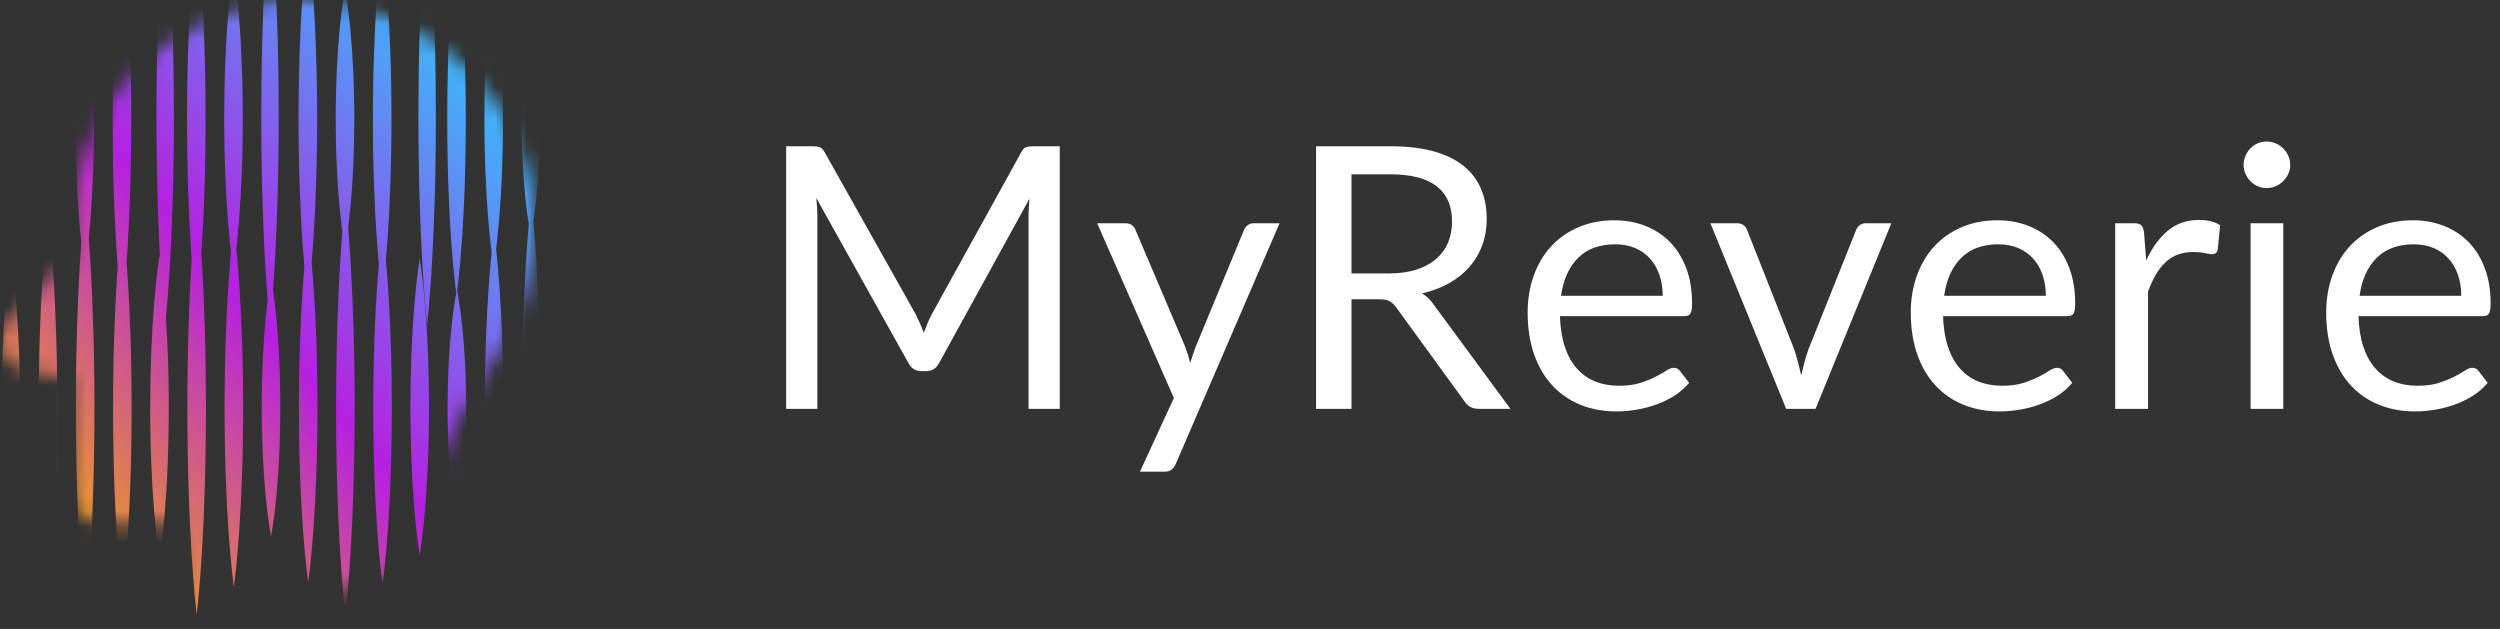 <?xml version="1.0" encoding="UTF-8"?>
<svg width="159px" height="40px" viewBox="0 0 159 40" version="1.1" xmlns="http://www.w3.org/2000/svg" xmlns:xlink="http://www.w3.org/1999/xlink">
    <rect x="0" y="0" width="159" height="40" fill="#333333" stroke="none"/>
    <defs>
        <path d="M12.096,40 C11.925,40.001 11.758,39.943 11.623,39.836 C11.448,39.692 11.345,39.478 11.341,39.25 L11.341,34.13 C11.341,33.676 10.977,33.309 10.528,33.309 L6.672,33.309 C5.443,33.309 4.447,32.301 4.447,31.059 L4.447,24.096 L1.508,23.496 C0.831,23.363 0.282,22.863 0.081,22.196 C-0.12,21.529 0.059,20.804 0.548,20.311 L4.447,16.377 L4.447,14.948 C4.446,10.895 6.074,7.015 8.957,4.198 C11.841,1.381 15.732,-0.131 19.739,0.009 C27.473,0.28 34,6.722 34,14.077 C34,17.241 33.442,19.497 32.142,21.625 L32.065,21.747 C30.525,24.253 27.954,28.453 27.954,29.902 L27.954,35.422 C27.939,35.762 27.707,36.052 27.382,36.137 L12.266,40 L12.096,40 Z" id="path-1"></path>
        <linearGradient x1="70.162%" y1="34.065%" x2="-4.21104124e-14%" y2="82.78%" id="linearGradient-3">
            <stop stop-color="#32C5FF" offset="0%"></stop>
            <stop stop-color="#B620E0" offset="51.258%"></stop>
            <stop stop-color="#F7B500" offset="100%"></stop>
        </linearGradient>
    </defs>
    <g id="页面-1" stroke="none" stroke-width="1" fill="none" fill-rule="evenodd">
        <g id="PC切图" transform="translate(-60, -15)">
            <g id="编组-11" transform="translate(60, 15)">
                <g id="MyReverie备份" transform="translate(50, 9)" fill="#FFFFFF" fill-rule="nonzero">
                    <path d="M17.4,0.303 L17.4,17.003 L15.416,17.003 L15.416,4.731 C15.416,4.568 15.422,4.393 15.434,4.207 C15.445,4.021 15.459,3.83 15.474,3.636 L9.733,14.078 C9.554,14.427 9.282,14.602 8.916,14.602 L8.589,14.602 C8.223,14.602 7.951,14.427 7.772,14.078 L1.914,3.589 C1.961,4.001 1.984,4.382 1.984,4.731 L1.984,17.003 L0,17.003 L0,0.303 L1.669,0.303 C1.871,0.303 2.027,0.322 2.136,0.361 C2.245,0.4 2.35,0.509 2.451,0.688 L8.227,10.966 C8.321,11.153 8.412,11.347 8.502,11.549 C8.591,11.751 8.675,11.957 8.753,12.166 C8.83,11.957 8.912,11.749 8.998,11.543 C9.083,11.337 9.177,11.141 9.278,10.954 L14.949,0.688 C15.043,0.509 15.146,0.4 15.259,0.361 C15.371,0.322 15.529,0.303 15.731,0.303 L17.4,0.303 Z M31.381,5.198 L24.787,20.487 C24.717,20.643 24.63,20.767 24.525,20.86 C24.42,20.953 24.258,21 24.04,21 L22.5,21 L24.659,16.315 L19.781,5.198 L21.578,5.198 C21.757,5.198 21.899,5.242 22.004,5.332 C22.109,5.421 22.181,5.52 22.22,5.629 L25.382,13.064 C25.507,13.39 25.612,13.732 25.697,14.089 C25.806,13.724 25.923,13.378 26.047,13.052 L29.117,5.629 C29.163,5.504 29.243,5.401 29.356,5.32 C29.469,5.238 29.595,5.198 29.735,5.198 L31.381,5.198 Z M38.336,8.391 C38.99,8.391 39.567,8.311 40.069,8.152 C40.571,7.993 40.991,7.767 41.329,7.476 C41.668,7.185 41.923,6.837 42.094,6.433 C42.265,6.029 42.35,5.582 42.35,5.093 C42.35,4.098 42.024,3.349 41.37,2.844 C40.717,2.339 39.736,2.086 38.429,2.086 L35.955,2.086 L35.955,8.391 L38.336,8.391 Z M46.062,17.003 L44.054,17.003 C43.642,17.003 43.339,16.844 43.144,16.525 L38.803,10.558 C38.671,10.372 38.529,10.238 38.377,10.156 C38.225,10.075 37.99,10.034 37.671,10.034 L35.955,10.034 L35.955,17.003 L33.703,17.003 L33.703,0.303 L38.429,0.303 C39.487,0.303 40.402,0.41 41.172,0.623 C41.942,0.837 42.578,1.146 43.08,1.55 C43.582,1.954 43.953,2.441 44.194,3.012 C44.436,3.584 44.556,4.223 44.556,4.93 C44.556,5.52 44.463,6.072 44.276,6.584 C44.089,7.097 43.819,7.557 43.465,7.965 C43.111,8.373 42.679,8.721 42.17,9.008 C41.66,9.296 41.082,9.513 40.437,9.661 C40.724,9.824 40.973,10.061 41.183,10.372 L46.062,17.003 Z M55.748,9.812 C55.748,9.331 55.68,8.89 55.543,8.49 C55.407,8.09 55.209,7.744 54.948,7.453 C54.688,7.161 54.371,6.936 53.997,6.777 C53.624,6.617 53.2,6.538 52.725,6.538 C51.729,6.538 50.942,6.827 50.362,7.406 C49.782,7.985 49.423,8.787 49.282,9.812 L55.748,9.812 Z M57.428,15.348 C57.171,15.659 56.864,15.929 56.506,16.158 C56.148,16.387 55.765,16.575 55.357,16.723 C54.948,16.871 54.526,16.981 54.091,17.055 C53.655,17.129 53.223,17.166 52.795,17.166 C51.978,17.166 51.226,17.028 50.537,16.752 C49.848,16.476 49.253,16.072 48.751,15.54 C48.25,15.008 47.859,14.35 47.579,13.565 C47.299,12.78 47.159,11.879 47.159,10.861 C47.159,10.038 47.285,9.269 47.538,8.554 C47.791,7.839 48.154,7.219 48.629,6.695 C49.104,6.171 49.683,5.759 50.368,5.46 C51.052,5.161 51.823,5.011 52.678,5.011 C53.386,5.011 54.042,5.13 54.645,5.367 C55.248,5.603 55.769,5.945 56.209,6.392 C56.648,6.839 56.992,7.39 57.241,8.047 C57.49,8.703 57.615,9.451 57.615,10.29 C57.615,10.617 57.58,10.834 57.51,10.943 C57.44,11.052 57.308,11.106 57.113,11.106 L49.212,11.106 C49.236,11.852 49.339,12.501 49.522,13.052 C49.705,13.604 49.959,14.064 50.286,14.433 C50.613,14.802 51.002,15.078 51.453,15.261 C51.904,15.443 52.41,15.534 52.97,15.534 C53.491,15.534 53.941,15.474 54.318,15.354 C54.695,15.233 55.02,15.103 55.293,14.963 C55.565,14.824 55.792,14.693 55.975,14.573 C56.158,14.453 56.316,14.392 56.448,14.392 C56.619,14.392 56.751,14.458 56.845,14.59 L57.428,15.348 Z M70.289,5.198 L65.469,17.003 L63.602,17.003 L58.782,5.198 L60.474,5.198 C60.645,5.198 60.785,5.24 60.894,5.326 C61.003,5.411 61.077,5.512 61.116,5.629 L64.115,13.227 C64.208,13.514 64.29,13.794 64.36,14.066 C64.43,14.338 64.496,14.61 64.559,14.882 C64.621,14.61 64.687,14.338 64.757,14.066 C64.827,13.794 64.913,13.514 65.014,13.227 L68.048,5.629 C68.095,5.504 68.172,5.401 68.281,5.32 C68.39,5.238 68.519,5.198 68.666,5.198 L70.289,5.198 Z M80.115,9.812 C80.115,9.331 80.047,8.89 79.91,8.49 C79.774,8.09 79.576,7.744 79.315,7.453 C79.055,7.161 78.738,6.936 78.364,6.777 C77.991,6.617 77.567,6.538 77.092,6.538 C76.096,6.538 75.309,6.827 74.729,7.406 C74.149,7.985 73.79,8.787 73.649,9.812 L80.115,9.812 Z M81.795,15.348 C81.538,15.659 81.231,15.929 80.873,16.158 C80.515,16.387 80.132,16.575 79.724,16.723 C79.315,16.871 78.893,16.981 78.458,17.055 C78.022,17.129 77.59,17.166 77.162,17.166 C76.345,17.166 75.593,17.028 74.904,16.752 C74.215,16.476 73.62,16.072 73.118,15.54 C72.617,15.008 72.226,14.35 71.946,13.565 C71.666,12.78 71.526,11.879 71.526,10.861 C71.526,10.038 71.652,9.269 71.905,8.554 C72.158,7.839 72.521,7.219 72.996,6.695 C73.471,6.171 74.05,5.759 74.735,5.46 C75.419,5.161 76.19,5.011 77.045,5.011 C77.753,5.011 78.409,5.13 79.012,5.367 C79.615,5.603 80.136,5.945 80.576,6.392 C81.015,6.839 81.359,7.39 81.608,8.047 C81.857,8.703 81.982,9.451 81.982,10.29 C81.982,10.617 81.947,10.834 81.877,10.943 C81.807,11.052 81.675,11.106 81.48,11.106 L73.579,11.106 C73.603,11.852 73.706,12.501 73.889,13.052 C74.072,13.604 74.326,14.064 74.653,14.433 C74.98,14.802 75.369,15.078 75.82,15.261 C76.271,15.443 76.777,15.534 77.337,15.534 C77.858,15.534 78.308,15.474 78.685,15.354 C79.062,15.233 79.387,15.103 79.66,14.963 C79.932,14.824 80.159,14.693 80.342,14.573 C80.525,14.453 80.683,14.392 80.815,14.392 C80.986,14.392 81.118,14.458 81.212,14.59 L81.795,15.348 Z M86.498,7.563 C86.872,6.755 87.331,6.124 87.875,5.67 C88.42,5.215 89.085,4.988 89.871,4.988 C90.12,4.988 90.359,5.015 90.588,5.069 C90.818,5.124 91.022,5.209 91.201,5.326 L91.049,6.876 C91.003,7.07 90.886,7.167 90.699,7.167 C90.59,7.167 90.431,7.144 90.221,7.097 C90.011,7.05 89.774,7.027 89.509,7.027 C89.136,7.027 88.803,7.082 88.511,7.19 C88.219,7.299 87.959,7.46 87.729,7.674 C87.5,7.888 87.294,8.152 87.111,8.466 C86.928,8.781 86.763,9.14 86.615,9.544 L86.615,17.003 L84.526,17.003 L84.526,5.198 L85.716,5.198 C85.942,5.198 86.097,5.24 86.183,5.326 C86.269,5.411 86.327,5.559 86.358,5.769 L86.498,7.563 Z M95.216,5.198 L95.216,17.003 L93.138,17.003 L93.138,5.198 L95.216,5.198 Z M95.659,1.492 C95.659,1.694 95.618,1.882 95.537,2.057 C95.455,2.232 95.346,2.387 95.21,2.523 C95.074,2.659 94.914,2.766 94.731,2.844 C94.549,2.921 94.356,2.96 94.154,2.96 C93.951,2.96 93.763,2.921 93.588,2.844 C93.413,2.766 93.259,2.659 93.127,2.523 C92.994,2.387 92.889,2.232 92.812,2.057 C92.734,1.882 92.695,1.694 92.695,1.492 C92.695,1.29 92.734,1.097 92.812,0.915 C92.889,0.732 92.994,0.573 93.127,0.437 C93.259,0.301 93.413,0.194 93.588,0.117 C93.763,0.039 93.951,0 94.154,0 C94.356,0 94.549,0.039 94.731,0.117 C94.914,0.194 95.074,0.301 95.21,0.437 C95.346,0.573 95.455,0.732 95.537,0.915 C95.618,1.097 95.659,1.29 95.659,1.492 Z M106.536,9.812 C106.536,9.331 106.468,8.89 106.331,8.49 C106.195,8.09 105.997,7.744 105.736,7.453 C105.476,7.161 105.159,6.936 104.785,6.777 C104.412,6.617 103.988,6.538 103.513,6.538 C102.517,6.538 101.729,6.827 101.15,7.406 C100.57,7.985 100.21,8.787 100.07,9.812 L106.536,9.812 Z M108.216,15.348 C107.959,15.659 107.652,15.929 107.294,16.158 C106.936,16.387 106.553,16.575 106.145,16.723 C105.736,16.871 105.314,16.981 104.878,17.055 C104.443,17.129 104.011,17.166 103.583,17.166 C102.766,17.166 102.013,17.028 101.325,16.752 C100.636,16.476 100.041,16.072 99.539,15.54 C99.038,15.008 98.647,14.35 98.367,13.565 C98.086,12.78 97.946,11.879 97.946,10.861 C97.946,10.038 98.073,9.269 98.326,8.554 C98.579,7.839 98.942,7.219 99.417,6.695 C99.891,6.171 100.471,5.759 101.156,5.46 C101.84,5.161 102.611,5.011 103.466,5.011 C104.174,5.011 104.83,5.13 105.433,5.367 C106.036,5.603 106.557,5.945 106.997,6.392 C107.436,6.839 107.78,7.39 108.029,8.047 C108.278,8.703 108.403,9.451 108.403,10.29 C108.403,10.617 108.368,10.834 108.298,10.943 C108.228,11.052 108.095,11.106 107.901,11.106 L100,11.106 C100.024,11.852 100.127,12.501 100.31,13.052 C100.492,13.604 100.747,14.064 101.074,14.433 C101.401,14.802 101.79,15.078 102.241,15.261 C102.692,15.443 103.198,15.534 103.758,15.534 C104.279,15.534 104.729,15.474 105.106,15.354 C105.483,15.233 105.808,15.103 106.08,14.963 C106.353,14.824 106.58,14.693 106.763,14.573 C106.946,14.453 107.104,14.392 107.236,14.392 C107.407,14.392 107.539,14.458 107.633,14.59 L108.216,15.348 Z" id="形状结合"></path>
                </g>
                <g id="形状结合备份-2">
                    <mask id="mask-2" fill="white">
                        <use xlink:href="#path-1"></use>
                    </mask>
                    <g id="蒙版" fill-rule="nonzero"></g>
                    <path d="M12.486,-4.443 C12.486,-4.443 12.497,-4.349 12.519,-4.174 C12.538,-3.998 12.572,-3.741 12.603,-3.414 C12.634,-3.086 12.676,-2.688 12.713,-2.232 C12.751,-1.776 12.789,-1.261 12.827,-0.7 C12.9,0.423 12.965,1.734 13.008,3.137 C13.021,3.488 13.029,3.845 13.037,4.206 C13.046,4.568 13.054,4.933 13.058,5.302 C13.071,6.039 13.073,6.787 13.076,7.536 C13.073,8.285 13.072,9.033 13.059,9.77 C13.055,10.139 13.048,10.504 13.038,10.866 C13.03,11.227 13.023,11.584 13.01,11.934 C12.989,12.636 12.961,13.315 12.931,13.958 C12.9,14.602 12.865,15.21 12.828,15.771 C12.821,15.885 12.813,15.997 12.805,16.107 C12.82,16.333 12.835,16.569 12.85,16.813 C12.924,18.05 12.988,19.493 13.032,21.04 C13.044,21.427 13.052,21.82 13.06,22.217 C13.069,22.615 13.077,23.018 13.081,23.424 C13.095,24.236 13.096,25.061 13.1,25.886 C13.097,26.71 13.096,27.535 13.082,28.347 C13.078,28.753 13.071,29.156 13.062,29.554 C13.053,29.952 13.046,30.345 13.033,30.731 C13.012,31.505 12.984,32.252 12.954,32.961 C12.923,33.67 12.888,34.34 12.852,34.958 C12.814,35.577 12.776,36.144 12.737,36.647 C12.7,37.149 12.659,37.587 12.626,37.948 C12.596,38.309 12.562,38.593 12.543,38.786 C12.521,38.979 12.509,39.082 12.509,39.082 C12.509,39.082 12.497,38.979 12.475,38.786 C12.456,38.593 12.422,38.309 12.391,37.948 C12.359,37.587 12.318,37.149 12.281,36.647 C12.242,36.144 12.204,35.577 12.166,34.958 C12.13,34.34 12.095,33.67 12.064,32.961 C12.034,32.252 12.006,31.505 11.985,30.731 C11.972,30.345 11.965,29.952 11.956,29.554 C11.947,29.156 11.94,28.753 11.936,28.347 C11.922,27.535 11.921,26.71 11.918,25.886 C11.921,25.061 11.923,24.236 11.936,23.424 C11.94,23.018 11.948,22.615 11.957,22.217 C11.966,21.82 11.974,21.427 11.986,21.04 C12.03,19.493 12.094,18.05 12.168,16.813 C12.175,16.692 12.183,16.573 12.19,16.456 C12.175,16.237 12.159,16.008 12.143,15.771 C12.107,15.21 12.072,14.602 12.041,13.958 C12.011,13.315 11.983,12.636 11.961,11.934 C11.948,11.584 11.941,11.227 11.933,10.866 C11.923,10.504 11.916,10.139 11.912,9.77 C11.899,9.033 11.898,8.285 11.895,7.536 C11.898,6.787 11.9,6.039 11.913,5.302 C11.917,4.933 11.925,4.568 11.934,4.206 C11.942,3.845 11.95,3.488 11.963,3.137 C12.006,1.734 12.071,0.423 12.145,-0.7 C12.182,-1.261 12.22,-1.776 12.258,-2.232 C12.295,-2.688 12.337,-3.086 12.369,-3.414 C12.399,-3.741 12.433,-3.998 12.452,-4.174 C12.474,-4.349 12.486,-4.443 12.486,-4.443 Z M21.942,-0.687 C21.942,-0.687 21.954,-0.623 21.976,-0.503 C21.995,-0.382 22.029,-0.206 22.059,0.019 C22.091,0.244 22.132,0.517 22.169,0.83 C22.208,1.143 22.246,1.497 22.283,1.882 C22.357,2.653 22.421,3.553 22.465,4.516 C22.477,4.757 22.485,5.002 22.494,5.25 C22.503,5.498 22.511,5.749 22.515,6.002 C22.528,6.508 22.53,7.022 22.533,7.536 C22.53,8.05 22.529,8.564 22.515,9.07 C22.511,9.323 22.504,9.574 22.495,9.822 C22.486,10.069 22.479,10.315 22.466,10.555 C22.445,11.037 22.417,11.503 22.387,11.945 C22.356,12.386 22.321,12.804 22.285,13.189 C22.247,13.575 22.209,13.928 22.171,14.242 C22.161,14.324 22.151,14.403 22.141,14.48 C22.158,14.68 22.176,14.895 22.193,15.125 C22.231,15.627 22.269,16.194 22.306,16.813 C22.38,18.05 22.445,19.493 22.488,21.04 C22.501,21.427 22.509,21.82 22.517,22.217 C22.526,22.615 22.534,23.018 22.538,23.424 C22.551,24.236 22.553,25.061 22.556,25.886 C22.553,26.71 22.552,27.535 22.539,28.347 C22.535,28.753 22.528,29.156 22.518,29.554 C22.51,29.952 22.503,30.345 22.49,30.731 C22.469,31.505 22.441,32.252 22.41,32.961 C22.379,33.67 22.344,34.34 22.308,34.958 C22.271,35.577 22.232,36.144 22.194,36.647 C22.157,37.149 22.115,37.587 22.083,37.948 C22.053,38.309 22.018,38.593 21.999,38.786 C21.977,38.979 21.965,39.082 21.965,39.082 C21.965,39.082 21.954,38.979 21.932,38.786 C21.913,38.593 21.878,38.309 21.848,37.948 C21.816,37.587 21.774,37.149 21.737,36.647 C21.699,36.144 21.66,35.577 21.623,34.958 C21.586,34.34 21.552,33.67 21.52,32.961 C21.49,32.252 21.462,31.505 21.441,30.731 C21.428,30.345 21.421,29.952 21.413,29.554 C21.403,29.156 21.396,28.753 21.392,28.347 C21.379,27.535 21.378,26.71 21.375,25.886 C21.378,25.061 21.38,24.236 21.393,23.424 C21.397,23.018 21.405,22.615 21.414,22.217 C21.422,21.82 21.43,21.427 21.443,21.04 C21.486,19.493 21.551,18.05 21.625,16.813 C21.662,16.194 21.7,15.627 21.738,15.125 C21.749,14.973 21.761,14.828 21.772,14.689 C21.753,14.553 21.733,14.403 21.714,14.242 C21.675,13.928 21.637,13.575 21.6,13.189 C21.563,12.804 21.528,12.386 21.497,11.945 C21.467,11.503 21.439,11.037 21.418,10.555 C21.405,10.315 21.398,10.069 21.389,9.822 C21.38,9.574 21.373,9.323 21.369,9.07 C21.355,8.564 21.354,8.05 21.351,7.536 C21.355,7.022 21.356,6.508 21.37,6.002 C21.374,5.749 21.382,5.498 21.391,5.25 C21.399,5.002 21.407,4.757 21.419,4.516 C21.463,3.553 21.527,2.653 21.601,1.882 C21.638,1.497 21.677,1.143 21.715,0.83 C21.752,0.517 21.793,0.244 21.825,0.019 C21.855,-0.206 21.89,-0.382 21.908,-0.503 C21.93,-0.623 21.942,-0.687 21.942,-0.687 Z M33.763,0.084 C33.763,0.084 33.774,0.142 33.797,0.251 C33.815,0.36 33.85,0.52 33.88,0.724 C33.912,0.928 33.953,1.175 33.99,1.459 C34.028,1.743 34.067,2.063 34.104,2.412 C34.177,3.111 34.242,3.926 34.285,4.799 C34.298,5.018 34.306,5.24 34.314,5.464 C34.323,5.689 34.331,5.917 34.335,6.146 C34.348,6.604 34.35,7.07 34.354,7.536 C34.35,8.002 34.349,8.467 34.336,8.926 C34.332,9.155 34.325,9.383 34.316,9.607 C34.307,9.832 34.3,10.054 34.287,10.272 C34.266,10.709 34.238,11.131 34.208,11.531 C34.177,11.932 34.142,12.31 34.105,12.659 C34.068,13.009 34.03,13.329 33.991,13.613 C33.97,13.778 33.946,13.931 33.925,14.07 C33.952,14.376 33.984,14.73 34.013,15.125 C34.052,15.627 34.09,16.194 34.127,16.813 C34.201,18.05 34.265,19.493 34.309,21.04 C34.321,21.427 34.329,21.82 34.338,22.217 C34.347,22.615 34.355,23.018 34.359,23.424 C34.372,24.236 34.374,25.061 34.377,25.886 C34.374,26.71 34.373,27.535 34.359,28.347 C34.355,28.753 34.348,29.156 34.339,29.554 C34.33,29.952 34.323,30.345 34.31,30.731 C34.289,31.505 34.261,32.252 34.231,32.961 C34.2,33.67 34.165,34.34 34.129,34.958 C34.091,35.577 34.053,36.144 34.014,36.647 C33.977,37.149 33.936,37.587 33.904,37.948 C33.874,38.309 33.839,38.593 33.82,38.786 C33.798,38.979 33.786,39.082 33.786,39.082 C33.786,39.082 33.774,38.979 33.752,38.786 C33.733,38.593 33.699,38.309 33.668,37.948 C33.636,37.587 33.595,37.149 33.558,36.647 C33.519,36.144 33.481,35.577 33.444,34.958 C33.407,34.34 33.372,33.67 33.341,32.961 C33.311,32.252 33.283,31.505 33.262,30.731 C33.249,30.345 33.242,29.952 33.233,29.554 C33.224,29.156 33.217,28.753 33.213,28.347 C33.199,27.535 33.198,26.71 33.195,25.886 C33.199,25.061 33.2,24.236 33.214,23.424 C33.218,23.018 33.226,22.615 33.235,22.217 C33.243,21.82 33.251,21.427 33.263,21.04 C33.307,19.493 33.371,18.05 33.445,16.813 C33.482,16.194 33.521,15.627 33.559,15.125 C33.582,14.807 33.607,14.516 33.631,14.253 C33.601,14.071 33.566,13.855 33.534,13.613 C33.496,13.329 33.458,13.009 33.42,12.659 C33.384,12.31 33.349,11.932 33.318,11.531 C33.288,11.131 33.26,10.709 33.239,10.272 C33.226,10.054 33.219,9.832 33.21,9.607 C33.2,9.383 33.193,9.155 33.189,8.926 C33.176,8.467 33.175,8.002 33.172,7.536 C33.175,7.07 33.177,6.604 33.19,6.146 C33.194,5.917 33.202,5.689 33.211,5.464 C33.22,5.24 33.227,5.018 33.24,4.799 C33.283,3.926 33.348,3.111 33.422,2.412 C33.459,2.063 33.497,1.743 33.536,1.459 C33.573,1.175 33.614,0.928 33.646,0.724 C33.676,0.52 33.71,0.36 33.729,0.251 C33.751,0.142 33.763,0.084 33.763,0.084 Z M5.393,-2.09 C5.393,-2.09 5.405,-2.015 5.427,-1.874 C5.446,-1.733 5.48,-1.526 5.51,-1.263 C5.542,-1 5.583,-0.68 5.62,-0.313 C5.659,0.053 5.697,0.467 5.734,0.918 C5.808,1.821 5.873,2.873 5.916,4.001 C5.929,4.283 5.936,4.57 5.945,4.86 C5.954,5.15 5.962,5.444 5.966,5.74 C5.979,6.333 5.981,6.934 5.984,7.536 C5.981,8.138 5.98,8.739 5.967,9.331 C5.962,9.627 5.956,9.921 5.946,10.211 C5.937,10.502 5.93,10.788 5.917,11.07 C5.896,11.634 5.868,12.18 5.838,12.697 C5.807,13.214 5.772,13.702 5.736,14.154 C5.708,14.492 5.679,14.809 5.65,15.102 L5.646,15.15 C5.683,15.646 5.721,16.205 5.757,16.813 C5.831,18.05 5.896,19.493 5.939,21.04 C5.952,21.427 5.96,21.82 5.968,22.217 C5.977,22.615 5.985,23.018 5.989,23.424 C6.002,24.236 6.004,25.061 6.007,25.886 C6.004,26.71 6.003,27.535 5.99,28.347 C5.986,28.753 5.979,29.156 5.969,29.554 C5.961,29.952 5.954,30.345 5.941,30.731 C5.92,31.505 5.892,32.252 5.862,32.961 C5.83,33.67 5.796,34.34 5.759,34.958 C5.722,35.577 5.683,36.144 5.645,36.647 C5.608,37.149 5.566,37.587 5.534,37.948 C5.504,38.309 5.469,38.593 5.45,38.786 C5.428,38.979 5.417,39.082 5.417,39.082 C5.417,39.082 5.405,38.979 5.383,38.786 C5.364,38.593 5.329,38.309 5.299,37.948 C5.267,37.587 5.225,37.149 5.188,36.647 C5.15,36.144 5.111,35.577 5.074,34.958 C5.038,34.34 5.003,33.67 4.972,32.961 C4.941,32.252 4.913,31.505 4.892,30.731 C4.879,30.345 4.872,29.952 4.864,29.554 C4.854,29.156 4.847,28.753 4.843,28.347 C4.83,27.535 4.829,26.71 4.826,25.886 C4.829,25.061 4.831,24.236 4.844,23.424 C4.848,23.018 4.856,22.615 4.865,22.217 C4.873,21.82 4.881,21.427 4.894,21.04 C4.937,19.493 5.002,18.05 5.076,16.813 C5.105,16.318 5.136,15.856 5.166,15.434 L5.167,15.416 L5.165,15.385 C5.136,15.11 5.107,14.809 5.079,14.485 L5.051,14.154 C5.014,13.702 4.979,13.214 4.948,12.697 C4.918,12.18 4.89,11.634 4.869,11.07 C4.856,10.788 4.849,10.502 4.84,10.211 C4.831,9.921 4.824,9.627 4.82,9.331 C4.807,8.739 4.805,8.138 4.802,7.536 C4.806,6.934 4.808,6.333 4.821,5.74 C4.825,5.444 4.833,5.15 4.842,4.86 C4.85,4.57 4.858,4.283 4.871,4.001 C4.914,2.873 4.978,1.821 5.052,0.918 C5.089,0.467 5.128,0.053 5.166,-0.313 C5.203,-0.68 5.244,-1 5.276,-1.263 C5.306,-1.526 5.341,-1.733 5.359,-1.874 C5.381,-2.015 5.393,-2.09 5.393,-2.09 Z M43.219,-1.521 C43.219,-1.521 43.231,-1.45 43.253,-1.317 C43.272,-1.185 43.306,-0.99 43.336,-0.742 C43.368,-0.495 43.41,-0.194 43.446,0.151 C43.485,0.496 43.523,0.885 43.56,1.309 C43.634,2.159 43.699,3.149 43.742,4.21 C43.755,4.476 43.763,4.746 43.771,5.019 C43.78,5.292 43.788,5.568 43.792,5.847 C43.805,6.404 43.807,6.97 43.81,7.536 C43.807,8.102 43.806,8.668 43.793,9.225 C43.789,9.504 43.782,9.78 43.772,10.053 C43.763,10.326 43.756,10.596 43.743,10.861 C43.722,11.392 43.694,11.905 43.664,12.392 C43.633,12.878 43.598,13.338 43.562,13.762 C43.534,14.081 43.505,14.379 43.476,14.654 L43.45,14.895 L43.47,15.125 C43.5,15.527 43.531,15.97 43.561,16.448 L43.584,16.813 C43.657,18.05 43.722,19.493 43.765,21.04 C43.778,21.427 43.786,21.82 43.794,22.217 C43.803,22.615 43.811,23.018 43.815,23.424 C43.828,24.236 43.83,25.061 43.833,25.886 C43.83,26.71 43.829,27.535 43.816,28.347 C43.812,28.753 43.805,29.156 43.795,29.554 C43.787,29.952 43.78,30.345 43.767,30.731 C43.746,31.505 43.718,32.252 43.688,32.961 C43.656,33.67 43.622,34.34 43.585,34.958 C43.548,35.577 43.509,36.144 43.471,36.647 C43.434,37.149 43.392,37.587 43.36,37.948 C43.33,38.309 43.296,38.593 43.277,38.786 C43.254,38.979 43.243,39.082 43.243,39.082 C43.243,39.082 43.231,38.979 43.209,38.786 C43.19,38.593 43.155,38.309 43.125,37.948 C43.093,37.587 43.051,37.149 43.014,36.647 C42.976,36.144 42.937,35.577 42.9,34.958 C42.864,34.34 42.829,33.67 42.798,32.961 C42.767,32.252 42.739,31.505 42.718,30.731 C42.706,30.345 42.698,29.952 42.69,29.554 C42.68,29.156 42.673,28.753 42.669,28.347 C42.656,27.535 42.655,26.71 42.652,25.886 C42.655,25.061 42.657,24.236 42.67,23.424 C42.674,23.018 42.682,22.615 42.691,22.217 C42.699,21.82 42.707,21.427 42.72,21.04 C42.763,19.493 42.828,18.05 42.902,16.813 C42.939,16.194 42.977,15.627 43.015,15.125 L42.991,14.921 C42.962,14.662 42.933,14.379 42.905,14.074 L42.877,13.762 C42.84,13.338 42.805,12.878 42.774,12.392 C42.744,11.905 42.716,11.392 42.695,10.861 C42.682,10.596 42.675,10.326 42.667,10.053 C42.657,9.78 42.65,9.504 42.646,9.225 C42.633,8.668 42.632,8.102 42.628,7.536 C42.632,6.97 42.634,6.404 42.647,5.847 C42.651,5.568 42.659,5.292 42.668,5.019 C42.676,4.746 42.684,4.476 42.697,4.21 C42.74,3.149 42.805,2.159 42.878,1.309 C42.916,0.885 42.954,0.496 42.992,0.151 C43.029,-0.194 43.071,-0.495 43.102,-0.742 C43.132,-0.99 43.167,-1.185 43.186,-1.317 C43.208,-1.45 43.219,-1.521 43.219,-1.521 Z M3.029,0.937 C3.029,0.937 3.041,0.989 3.063,1.086 C3.082,1.182 3.116,1.324 3.146,1.505 C3.178,1.685 3.219,1.904 3.256,2.155 C3.294,2.407 3.333,2.69 3.37,3 C3.444,3.618 3.508,4.34 3.552,5.113 C3.564,5.306 3.572,5.503 3.58,5.702 C3.59,5.901 3.598,6.102 3.602,6.305 C3.615,6.711 3.617,7.123 3.62,7.536 C3.617,7.948 3.616,8.361 3.602,8.767 C3.598,8.97 3.591,9.171 3.582,9.37 C3.573,9.569 3.566,9.765 3.553,9.959 C3.532,10.345 3.504,10.719 3.474,11.074 C3.443,11.428 3.408,11.763 3.372,12.072 C3.334,12.382 3.296,12.665 3.257,12.916 C3.22,13.168 3.179,13.387 3.147,13.567 C3.126,13.693 3.103,13.8 3.084,13.886 L3.086,13.896 C3.105,14.076 3.139,14.339 3.169,14.674 C3.201,15.01 3.243,15.417 3.28,15.884 C3.318,16.351 3.356,16.878 3.393,17.453 C3.467,18.603 3.532,19.945 3.575,21.382 C3.588,21.741 3.596,22.107 3.604,22.476 C3.613,22.846 3.621,23.221 3.625,23.598 C3.638,24.352 3.64,25.119 3.643,25.886 C3.64,26.652 3.639,27.419 3.626,28.173 C3.622,28.551 3.615,28.925 3.605,29.295 C3.596,29.665 3.589,30.03 3.577,30.389 C3.556,31.108 3.528,31.803 3.497,32.461 C3.466,33.12 3.431,33.743 3.395,34.318 C3.358,34.893 3.319,35.42 3.281,35.887 C3.244,36.354 3.202,36.761 3.17,37.097 C3.14,37.432 3.105,37.696 3.086,37.875 C3.064,38.055 3.052,38.151 3.052,38.151 L3.049,38.119 C3.043,38.078 3.033,37.995 3.018,37.875 C3,37.696 2.965,37.432 2.935,37.097 C2.903,36.761 2.861,36.354 2.824,35.887 C2.786,35.42 2.747,34.893 2.71,34.318 C2.673,33.743 2.639,33.12 2.607,32.461 C2.577,31.803 2.549,31.108 2.528,30.389 C2.515,30.03 2.508,29.665 2.5,29.295 C2.49,28.925 2.483,28.551 2.479,28.173 C2.466,27.419 2.465,26.652 2.462,25.886 C2.465,25.119 2.467,24.352 2.48,23.598 C2.484,23.221 2.492,22.846 2.501,22.476 C2.509,22.107 2.517,21.741 2.53,21.382 C2.573,19.945 2.638,18.603 2.711,17.453 C2.749,16.878 2.787,16.351 2.825,15.884 C2.862,15.417 2.904,15.01 2.935,14.674 C2.959,14.412 2.985,14.194 3.004,14.026 L2.995,13.986 C2.976,13.889 2.942,13.748 2.912,13.567 C2.879,13.387 2.838,13.168 2.801,12.916 C2.762,12.665 2.724,12.382 2.686,12.072 C2.65,11.763 2.615,11.428 2.584,11.074 C2.554,10.719 2.526,10.345 2.505,9.959 C2.492,9.765 2.485,9.569 2.476,9.37 C2.467,9.171 2.46,8.97 2.456,8.767 C2.442,8.361 2.441,7.948 2.438,7.536 C2.442,7.123 2.443,6.711 2.457,6.305 C2.46,6.102 2.469,5.901 2.478,5.702 C2.486,5.503 2.494,5.306 2.506,5.113 C2.55,4.34 2.614,3.618 2.688,3 C2.725,2.69 2.764,2.407 2.802,2.155 C2.839,1.904 2.88,1.685 2.912,1.505 C2.942,1.324 2.977,1.182 2.995,1.086 C3.017,0.989 3.029,0.937 3.029,0.937 Z M7.757,-4.729 C7.757,-4.729 7.769,-4.634 7.791,-4.454 C7.81,-4.274 7.844,-4.011 7.874,-3.675 C7.906,-3.34 7.948,-2.933 7.984,-2.465 C8.023,-1.998 8.061,-1.471 8.098,-0.896 C8.172,0.253 8.237,1.595 8.28,3.032 C8.293,3.392 8.301,3.757 8.309,4.127 C8.318,4.497 8.326,4.871 8.33,5.248 C8.343,6.003 8.345,6.769 8.348,7.536 C8.345,8.302 8.344,9.069 8.331,9.824 C8.327,10.201 8.32,10.575 8.31,10.945 C8.301,11.315 8.294,11.68 8.282,12.04 C8.26,12.758 8.232,13.453 8.202,14.112 C8.171,14.77 8.136,15.393 8.1,15.968 C8.084,16.212 8.068,16.447 8.052,16.672 C8.075,16.978 8.099,17.305 8.122,17.65 C8.195,18.773 8.26,20.083 8.303,21.487 C8.316,21.838 8.324,22.195 8.332,22.556 C8.341,22.917 8.349,23.283 8.353,23.651 C8.366,24.388 8.368,25.137 8.372,25.886 C8.368,26.634 8.367,27.383 8.354,28.12 C8.35,28.489 8.343,28.854 8.333,29.215 C8.325,29.576 8.318,29.933 8.305,30.284 C8.284,30.986 8.256,31.665 8.226,32.308 C8.195,32.951 8.16,33.56 8.123,34.121 C8.086,34.683 8.047,35.197 8.009,35.654 C7.972,36.11 7.93,36.508 7.898,36.835 C7.868,37.163 7.834,37.42 7.815,37.595 C7.792,37.771 7.781,37.865 7.781,37.865 C7.781,37.865 7.769,37.771 7.747,37.595 C7.728,37.42 7.693,37.163 7.663,36.835 C7.631,36.508 7.589,36.11 7.552,35.654 C7.514,35.197 7.475,34.683 7.438,34.121 C7.402,33.56 7.367,32.951 7.336,32.308 C7.306,31.665 7.278,30.986 7.257,30.284 C7.244,29.933 7.237,29.576 7.228,29.215 C7.218,28.854 7.211,28.489 7.207,28.12 C7.194,27.383 7.193,26.634 7.19,25.886 C7.193,25.137 7.195,24.388 7.208,23.651 C7.212,23.283 7.22,22.917 7.229,22.556 C7.237,22.195 7.245,21.838 7.258,21.487 C7.301,20.083 7.366,18.773 7.44,17.65 C7.455,17.421 7.47,17.2 7.486,16.987 C7.462,16.668 7.438,16.328 7.415,15.968 C7.378,15.393 7.343,14.77 7.312,14.112 C7.282,13.453 7.254,12.758 7.233,12.04 C7.22,11.68 7.213,11.315 7.205,10.945 C7.195,10.575 7.188,10.201 7.184,9.824 C7.171,9.069 7.17,8.302 7.166,7.536 C7.17,6.769 7.172,6.003 7.185,5.248 C7.189,4.871 7.197,4.497 7.206,4.127 C7.214,3.757 7.222,3.392 7.235,3.032 C7.278,1.595 7.343,0.253 7.416,-0.896 C7.454,-1.471 7.492,-1.998 7.53,-2.465 C7.567,-2.933 7.609,-3.34 7.64,-3.675 C7.67,-4.011 7.705,-4.274 7.724,-4.454 C7.738,-4.574 7.748,-4.656 7.753,-4.698 L7.757,-4.729 Z M40.855,-3.599 C40.855,-3.599 40.867,-3.512 40.889,-3.349 C40.908,-3.186 40.942,-2.946 40.972,-2.642 C41.004,-2.338 41.045,-1.968 41.082,-1.544 C41.121,-1.12 41.159,-0.641 41.196,-0.119 C41.27,0.925 41.334,2.143 41.378,3.447 C41.391,3.774 41.398,4.105 41.407,4.441 C41.416,4.777 41.424,5.117 41.428,5.459 C41.441,6.144 41.443,6.84 41.446,7.536 C41.443,8.232 41.442,8.928 41.428,9.613 C41.424,9.955 41.417,10.295 41.408,10.631 C41.399,10.967 41.392,11.298 41.379,11.624 C41.358,12.277 41.33,12.908 41.3,13.506 C41.269,14.104 41.234,14.669 41.198,15.191 C41.171,15.564 41.144,15.916 41.116,16.24 C41.151,16.663 41.185,17.137 41.219,17.65 C41.293,18.773 41.358,20.083 41.401,21.487 C41.414,21.838 41.422,22.195 41.43,22.556 C41.439,22.917 41.447,23.283 41.451,23.651 C41.464,24.388 41.466,25.137 41.469,25.886 C41.466,26.634 41.465,27.383 41.452,28.12 C41.448,28.489 41.441,28.854 41.431,29.215 C41.423,29.576 41.416,29.933 41.403,30.284 C41.382,30.986 41.354,31.665 41.323,32.308 C41.292,32.951 41.258,33.56 41.221,34.121 C41.184,34.683 41.145,35.197 41.107,35.654 C41.07,36.11 41.028,36.508 40.996,36.835 C40.966,37.163 40.931,37.42 40.912,37.595 C40.89,37.771 40.879,37.865 40.879,37.865 C40.879,37.865 40.867,37.771 40.845,37.595 C40.826,37.42 40.791,37.163 40.761,36.835 C40.729,36.508 40.687,36.11 40.65,35.654 C40.612,35.197 40.573,34.683 40.536,34.121 C40.5,33.56 40.465,32.951 40.433,32.308 C40.403,31.665 40.375,30.986 40.354,30.284 C40.341,29.933 40.334,29.576 40.326,29.215 C40.316,28.854 40.309,28.489 40.305,28.12 C40.292,27.383 40.291,26.634 40.288,25.886 C40.291,25.137 40.293,24.388 40.306,23.651 C40.31,23.283 40.318,22.917 40.327,22.556 C40.335,22.195 40.343,21.838 40.356,21.487 C40.399,20.083 40.464,18.773 40.538,17.65 C40.564,17.249 40.591,16.873 40.618,16.524 C40.583,16.126 40.547,15.677 40.513,15.191 C40.476,14.669 40.441,14.104 40.41,13.506 C40.38,12.908 40.352,12.277 40.331,11.624 C40.318,11.298 40.311,10.967 40.302,10.631 C40.293,10.295 40.286,9.955 40.282,9.613 C40.269,8.928 40.268,8.232 40.264,7.536 C40.268,6.84 40.27,6.144 40.283,5.459 C40.287,5.117 40.295,4.777 40.304,4.441 C40.312,4.105 40.32,3.774 40.333,3.447 C40.376,2.143 40.441,0.925 40.514,-0.119 C40.551,-0.641 40.59,-1.12 40.628,-1.544 C40.665,-1.968 40.706,-2.338 40.738,-2.642 C40.768,-2.946 40.803,-3.186 40.821,-3.349 C40.843,-3.512 40.855,-3.599 40.855,-3.599 Z M14.85,-2.09 C14.85,-2.09 14.861,-2.015 14.884,-1.874 C14.902,-1.733 14.937,-1.526 14.967,-1.263 C14.999,-1 15.04,-0.68 15.077,-0.313 C15.115,0.053 15.153,0.467 15.191,0.918 C15.264,1.821 15.329,2.873 15.372,4.001 C15.385,4.283 15.393,4.57 15.401,4.86 C15.41,5.15 15.418,5.444 15.422,5.74 C15.435,6.333 15.437,6.934 15.441,7.536 C15.437,8.138 15.436,8.739 15.423,9.331 C15.419,9.627 15.412,9.921 15.403,10.211 C15.394,10.502 15.387,10.788 15.374,11.07 C15.353,11.634 15.325,12.18 15.295,12.697 C15.264,13.214 15.229,13.702 15.192,14.154 C15.155,14.605 15.116,15.019 15.078,15.385 C15.063,15.538 15.046,15.683 15.03,15.819 C15.053,16.042 15.077,16.29 15.1,16.558 C15.138,16.994 15.177,17.485 15.214,18.022 C15.288,19.094 15.352,20.345 15.396,21.686 C15.408,22.021 15.416,22.361 15.425,22.706 C15.434,23.051 15.442,23.4 15.446,23.752 C15.459,24.456 15.461,25.171 15.464,25.886 C15.461,26.6 15.46,27.315 15.446,28.019 C15.442,28.371 15.435,28.72 15.426,29.065 C15.417,29.41 15.41,29.751 15.397,30.086 C15.376,30.756 15.348,31.404 15.318,32.018 C15.287,32.633 15.252,33.213 15.216,33.749 C15.178,34.286 15.14,34.777 15.101,35.213 C15.064,35.649 15.023,36.028 14.991,36.341 C14.96,36.654 14.926,36.9 14.907,37.067 C14.885,37.235 14.873,37.324 14.873,37.324 C14.873,37.324 14.861,37.235 14.839,37.067 C14.82,36.9 14.786,36.654 14.755,36.341 C14.723,36.028 14.682,35.649 14.645,35.213 C14.606,34.777 14.568,34.286 14.531,33.749 C14.494,33.213 14.459,32.633 14.428,32.018 C14.398,31.404 14.37,30.756 14.349,30.086 C14.336,29.751 14.329,29.41 14.32,29.065 C14.311,28.72 14.304,28.371 14.3,28.019 C14.286,27.315 14.285,26.6 14.282,25.886 C14.286,25.171 14.287,24.456 14.301,23.752 C14.304,23.4 14.313,23.051 14.322,22.706 C14.33,22.361 14.338,22.021 14.35,21.686 C14.394,20.345 14.458,19.094 14.532,18.022 C14.569,17.485 14.608,16.994 14.646,16.558 C14.662,16.372 14.678,16.196 14.695,16.031 C14.671,15.838 14.645,15.622 14.621,15.385 C14.583,15.019 14.545,14.605 14.507,14.154 C14.471,13.702 14.436,13.214 14.405,12.697 C14.375,12.18 14.347,11.634 14.326,11.07 C14.313,10.788 14.306,10.502 14.297,10.211 C14.287,9.921 14.28,9.627 14.276,9.331 C14.263,8.739 14.262,8.138 14.259,7.536 C14.262,6.934 14.264,6.333 14.277,5.74 C14.281,5.444 14.289,5.15 14.298,4.86 C14.307,4.57 14.314,4.283 14.327,4.001 C14.37,2.873 14.435,1.821 14.509,0.918 C14.546,0.467 14.584,0.053 14.623,-0.313 C14.66,-0.68 14.701,-1 14.733,-1.263 C14.763,-1.526 14.797,-1.733 14.816,-1.874 C14.838,-2.015 14.85,-2.09 14.85,-2.09 Z M24.306,-3.599 C24.306,-3.599 24.318,-3.512 24.34,-3.349 C24.359,-3.186 24.393,-2.946 24.423,-2.642 C24.455,-2.338 24.496,-1.968 24.533,-1.544 C24.572,-1.12 24.61,-0.641 24.647,-0.119 C24.721,0.925 24.786,2.143 24.829,3.447 C24.842,3.774 24.849,4.105 24.858,4.441 C24.867,4.777 24.875,5.117 24.879,5.459 C24.892,6.144 24.894,6.84 24.897,7.536 C24.894,8.232 24.893,8.928 24.88,9.613 C24.875,9.955 24.869,10.295 24.859,10.631 C24.85,10.967 24.843,11.298 24.83,11.624 C24.809,12.277 24.781,12.908 24.751,13.506 C24.72,14.104 24.685,14.669 24.649,15.191 C24.621,15.582 24.592,15.949 24.563,16.287 L24.541,16.536 L24.557,16.685 C24.585,17.007 24.614,17.361 24.642,17.74 L24.671,18.129 C24.744,19.186 24.809,20.42 24.852,21.743 C24.865,22.073 24.873,22.409 24.881,22.749 C24.89,23.09 24.898,23.434 24.902,23.781 C24.915,24.475 24.917,25.18 24.92,25.886 C24.917,26.591 24.916,27.296 24.903,27.99 C24.899,28.337 24.892,28.681 24.882,29.022 C24.874,29.362 24.867,29.698 24.854,30.029 C24.833,30.69 24.805,31.329 24.775,31.935 C24.743,32.541 24.709,33.114 24.672,33.643 C24.635,34.172 24.596,34.656 24.558,35.086 C24.521,35.516 24.479,35.89 24.447,36.199 C24.417,36.507 24.382,36.75 24.364,36.915 C24.341,37.08 24.33,37.168 24.33,37.168 C24.33,37.168 24.318,37.08 24.296,36.915 C24.277,36.75 24.242,36.507 24.212,36.199 C24.18,35.89 24.138,35.516 24.101,35.086 C24.063,34.656 24.024,34.172 23.987,33.643 C23.95,33.114 23.916,32.541 23.885,31.935 C23.854,31.329 23.826,30.69 23.805,30.029 C23.792,29.698 23.785,29.362 23.777,29.022 C23.767,28.681 23.76,28.337 23.756,27.99 C23.743,27.296 23.742,26.591 23.739,25.886 C23.742,25.18 23.744,24.475 23.757,23.781 C23.761,23.434 23.769,23.09 23.778,22.749 C23.786,22.409 23.794,22.073 23.807,21.743 C23.85,20.42 23.915,19.186 23.989,18.129 C24.017,17.732 24.045,17.36 24.074,17.018 L24.093,16.788 L24.078,16.615 C24.049,16.297 24.02,15.949 23.992,15.574 L23.964,15.191 C23.927,14.669 23.892,14.104 23.861,13.506 C23.831,12.908 23.803,12.277 23.782,11.624 C23.769,11.298 23.762,10.967 23.753,10.631 C23.744,10.295 23.737,9.955 23.733,9.613 C23.72,8.928 23.719,8.232 23.715,7.536 C23.719,6.84 23.721,6.144 23.734,5.459 C23.738,5.117 23.746,4.777 23.755,4.441 C23.763,4.105 23.771,3.774 23.784,3.447 C23.827,2.143 23.892,0.925 23.965,-0.119 C24.003,-0.641 24.041,-1.12 24.079,-1.544 C24.116,-1.968 24.157,-2.338 24.189,-2.642 C24.219,-2.946 24.254,-3.186 24.272,-3.349 C24.294,-3.512 24.306,-3.599 24.306,-3.599 Z M31.399,-1.883 C31.399,-1.883 31.401,-1.871 31.404,-1.848 L31.42,-1.746 L31.432,-1.671 C31.451,-1.533 31.486,-1.331 31.516,-1.074 C31.547,-0.816 31.589,-0.503 31.626,-0.145 C31.664,0.214 31.702,0.619 31.74,1.06 C31.813,1.943 31.878,2.974 31.921,4.077 C31.934,4.353 31.942,4.634 31.95,4.918 C31.959,5.202 31.967,5.489 31.971,5.779 C31.984,6.359 31.986,6.947 31.989,7.536 C31.986,8.125 31.985,8.713 31.972,9.293 C31.968,9.582 31.961,9.87 31.951,10.154 C31.943,10.438 31.936,10.718 31.923,10.994 C31.902,11.546 31.874,12.08 31.844,12.586 C31.813,13.092 31.778,13.57 31.741,14.011 C31.704,14.453 31.665,14.858 31.627,15.216 C31.603,15.448 31.577,15.66 31.553,15.85 C31.583,16.122 31.618,16.444 31.649,16.806 C31.687,17.23 31.726,17.709 31.763,18.23 C31.837,19.274 31.901,20.492 31.945,21.797 C31.957,22.123 31.965,22.455 31.973,22.791 C31.982,23.126 31.991,23.466 31.994,23.809 C32.008,24.494 32.009,25.19 32.013,25.886 C32.01,26.582 32.009,27.277 31.995,27.963 C31.991,28.305 31.984,28.645 31.975,28.981 C31.966,29.316 31.959,29.648 31.946,29.974 C31.925,30.627 31.897,31.257 31.867,31.855 C31.836,32.453 31.801,33.019 31.765,33.541 C31.727,34.063 31.689,34.541 31.65,34.965 C31.613,35.389 31.572,35.759 31.54,36.063 C31.509,36.368 31.475,36.607 31.456,36.77 C31.434,36.933 31.422,37.02 31.422,37.02 C31.422,37.02 31.41,36.933 31.388,36.77 C31.369,36.607 31.335,36.368 31.304,36.063 C31.272,35.759 31.231,35.389 31.194,34.965 C31.155,34.541 31.117,34.063 31.079,33.541 C31.043,33.019 31.008,32.453 30.977,31.855 C30.947,31.257 30.919,30.627 30.898,29.974 C30.885,29.648 30.878,29.316 30.869,28.981 C30.86,28.645 30.853,28.305 30.849,27.963 C30.835,27.277 30.834,26.582 30.831,25.886 C30.834,25.19 30.836,24.494 30.85,23.809 C30.853,23.466 30.861,23.126 30.871,22.791 C30.879,22.455 30.887,22.123 30.899,21.797 C30.943,20.492 31.007,19.274 31.081,18.23 C31.118,17.709 31.157,17.23 31.195,16.806 C31.219,16.529 31.245,16.274 31.269,16.046 L31.221,15.662 C31.204,15.523 31.187,15.374 31.17,15.216 C31.132,14.858 31.094,14.453 31.056,14.011 C31.02,13.57 30.985,13.092 30.954,12.586 C30.924,12.08 30.896,11.546 30.874,10.994 C30.862,10.718 30.855,10.438 30.846,10.154 C30.836,9.87 30.829,9.582 30.825,9.293 C30.812,8.713 30.811,8.125 30.808,7.536 C30.811,6.947 30.813,6.359 30.826,5.779 C30.83,5.489 30.838,5.202 30.847,4.918 C30.855,4.634 30.863,4.353 30.876,4.077 C30.919,2.974 30.984,1.943 31.058,1.06 C31.095,0.619 31.133,0.214 31.171,-0.145 C31.208,-0.503 31.25,-0.816 31.282,-1.074 C31.312,-1.331 31.346,-1.533 31.365,-1.671 C31.387,-1.809 31.399,-1.883 31.399,-1.883 Z M19.578,-3.902 C19.578,-3.902 19.59,-3.813 19.612,-3.646 C19.63,-3.478 19.665,-3.232 19.695,-2.92 C19.727,-2.607 19.768,-2.227 19.805,-1.791 C19.843,-1.356 19.882,-0.864 19.919,-0.328 C19.993,0.744 20.057,1.995 20.101,3.336 C20.113,3.671 20.121,4.012 20.129,4.357 C20.138,4.702 20.147,5.05 20.15,5.402 C20.164,6.106 20.165,6.821 20.169,7.536 C20.166,8.251 20.165,8.966 20.151,9.669 C20.147,10.021 20.14,10.37 20.131,10.715 C20.122,11.06 20.115,11.401 20.102,11.736 C20.081,12.406 20.053,13.054 20.023,13.668 C19.992,14.283 19.957,14.864 19.921,15.4 C19.892,15.802 19.864,16.179 19.835,16.526 L19.817,16.729 L19.819,16.708 L19.828,16.806 C19.857,17.124 19.886,17.473 19.914,17.847 L19.942,18.23 C20.016,19.274 20.081,20.492 20.124,21.797 C20.137,22.123 20.145,22.455 20.153,22.791 C20.162,23.126 20.17,23.466 20.174,23.809 C20.187,24.494 20.189,25.19 20.192,25.886 C20.189,26.582 20.188,27.277 20.175,27.963 C20.171,28.305 20.164,28.645 20.154,28.981 C20.145,29.316 20.138,29.648 20.126,29.974 C20.104,30.627 20.076,31.257 20.046,31.855 C20.015,32.453 19.98,33.019 19.944,33.541 C19.906,34.063 19.868,34.541 19.83,34.965 C19.792,35.389 19.751,35.759 19.719,36.063 C19.689,36.368 19.654,36.607 19.635,36.77 C19.613,36.933 19.601,37.02 19.601,37.02 C19.601,37.02 19.59,36.933 19.567,36.77 C19.548,36.607 19.514,36.368 19.484,36.063 C19.452,35.759 19.41,35.389 19.373,34.965 C19.335,34.541 19.296,34.063 19.259,33.541 C19.222,33.019 19.187,32.453 19.156,31.855 C19.126,31.257 19.098,30.627 19.077,29.974 C19.064,29.648 19.057,29.316 19.049,28.981 C19.039,28.645 19.032,28.305 19.028,27.963 C19.015,27.277 19.014,26.582 19.01,25.886 C19.014,25.19 19.016,24.494 19.029,23.809 C19.033,23.466 19.041,23.126 19.05,22.791 C19.058,22.455 19.066,22.123 19.079,21.797 C19.122,20.492 19.187,19.274 19.26,18.23 C19.288,17.839 19.317,17.472 19.345,17.134 L19.359,16.972 L19.35,16.863 C19.321,16.536 19.292,16.178 19.264,15.793 L19.235,15.4 C19.199,14.864 19.164,14.283 19.133,13.668 C19.103,13.054 19.075,12.406 19.054,11.736 C19.041,11.401 19.034,11.06 19.025,10.715 C19.016,10.37 19.009,10.021 19.005,9.669 C18.991,8.966 18.99,8.251 18.987,7.536 C18.99,6.821 18.992,6.106 19.006,5.402 C19.009,5.05 19.018,4.702 19.027,4.357 C19.035,4.012 19.043,3.671 19.055,3.336 C19.099,1.995 19.163,0.744 19.237,-0.328 C19.274,-0.864 19.313,-1.356 19.351,-1.791 C19.388,-2.227 19.429,-2.607 19.461,-2.92 C19.491,-3.232 19.525,-3.478 19.544,-3.646 C19.566,-3.813 19.578,-3.902 19.578,-3.902 Z M36.127,-3.599 C36.127,-3.599 36.139,-3.512 36.161,-3.349 C36.179,-3.186 36.214,-2.946 36.244,-2.642 C36.276,-2.338 36.317,-1.968 36.354,-1.544 C36.392,-1.12 36.431,-0.641 36.468,-0.119 C36.542,0.925 36.606,2.143 36.65,3.447 C36.662,3.774 36.67,4.105 36.678,4.441 C36.687,4.777 36.695,5.117 36.699,5.459 C36.713,6.144 36.714,6.84 36.718,7.536 C36.715,8.232 36.714,8.928 36.7,9.613 C36.696,9.955 36.689,10.295 36.68,10.631 C36.671,10.967 36.664,11.298 36.651,11.624 C36.63,12.277 36.602,12.908 36.572,13.506 C36.541,14.104 36.506,14.669 36.47,15.191 C36.441,15.582 36.413,15.949 36.384,16.287 L36.356,16.592 L36.377,16.806 C36.406,17.124 36.435,17.473 36.463,17.847 L36.491,18.23 C36.565,19.274 36.63,20.492 36.673,21.797 C36.686,22.123 36.694,22.455 36.702,22.791 C36.711,23.126 36.719,23.466 36.723,23.809 C36.736,24.494 36.738,25.19 36.741,25.886 C36.738,26.582 36.737,27.277 36.724,27.963 C36.719,28.305 36.713,28.645 36.703,28.981 C36.694,29.316 36.687,29.648 36.674,29.974 C36.653,30.627 36.625,31.257 36.595,31.855 C36.564,32.453 36.529,33.019 36.493,33.541 C36.455,34.063 36.417,34.541 36.379,34.965 C36.341,35.389 36.3,35.759 36.268,36.063 C36.238,36.368 36.203,36.607 36.184,36.77 C36.162,36.933 36.15,37.02 36.15,37.02 C36.15,37.02 36.138,36.933 36.116,36.77 C36.097,36.607 36.063,36.368 36.033,36.063 C36,35.759 35.959,35.389 35.922,34.965 C35.884,34.541 35.845,34.063 35.808,33.541 C35.771,33.019 35.736,32.453 35.705,31.855 C35.675,31.257 35.647,30.627 35.626,29.974 C35.613,29.648 35.606,29.316 35.597,28.981 C35.588,28.645 35.581,28.305 35.577,27.963 C35.564,27.277 35.563,26.582 35.559,25.886 C35.563,25.19 35.565,24.494 35.578,23.809 C35.582,23.466 35.59,23.126 35.599,22.791 C35.607,22.455 35.615,22.123 35.628,21.797 C35.671,20.492 35.736,19.274 35.809,18.23 C35.837,17.839 35.866,17.472 35.894,17.134 L35.919,16.847 L35.899,16.615 C35.87,16.297 35.841,15.949 35.813,15.574 L35.784,15.191 C35.748,14.669 35.713,14.104 35.682,13.506 C35.652,12.908 35.624,12.277 35.603,11.624 C35.59,11.298 35.583,10.967 35.574,10.631 C35.565,10.295 35.558,9.955 35.554,9.613 C35.54,8.928 35.539,8.232 35.536,7.536 C35.539,6.84 35.541,6.144 35.554,5.459 C35.558,5.117 35.566,4.777 35.576,4.441 C35.584,4.105 35.592,3.774 35.604,3.447 C35.648,2.143 35.712,0.925 35.786,-0.119 C35.823,-0.641 35.862,-1.12 35.9,-1.544 C35.937,-1.968 35.978,-2.338 36.01,-2.642 C36.04,-2.946 36.074,-3.186 36.093,-3.349 C36.115,-3.512 36.127,-3.599 36.127,-3.599 Z M45.583,-4.443 C45.583,-4.443 45.595,-4.349 45.617,-4.174 C45.636,-3.998 45.67,-3.741 45.7,-3.414 C45.732,-3.086 45.774,-2.688 45.811,-2.232 C45.849,-1.776 45.887,-1.261 45.924,-0.7 C45.998,0.423 46.063,1.734 46.106,3.137 C46.119,3.488 46.127,3.845 46.135,4.206 C46.144,4.568 46.152,4.933 46.156,5.302 C46.169,6.039 46.171,6.787 46.174,7.536 C46.171,8.285 46.17,9.033 46.157,9.77 C46.153,10.139 46.146,10.504 46.136,10.866 C46.128,11.227 46.121,11.584 46.108,11.934 C46.087,12.636 46.059,13.315 46.028,13.958 C45.997,14.602 45.962,15.21 45.926,15.771 C45.889,16.333 45.85,16.848 45.812,17.304 L45.798,17.474 C45.81,17.58 45.822,17.695 45.834,17.815 C45.872,18.192 45.911,18.617 45.948,19.081 C46.021,20.009 46.086,21.091 46.129,22.251 C46.142,22.541 46.15,22.836 46.158,23.134 C46.167,23.433 46.175,23.735 46.179,24.04 C46.192,24.648 46.194,25.267 46.198,25.886 C46.194,26.504 46.193,27.123 46.18,27.732 C46.176,28.036 46.169,28.338 46.159,28.637 C46.151,28.935 46.144,29.23 46.131,29.52 C46.11,30.1 46.082,30.66 46.052,31.192 C46.021,31.724 45.986,32.226 45.949,32.69 C45.912,33.154 45.873,33.579 45.835,33.956 C45.798,34.333 45.756,34.662 45.724,34.933 C45.694,35.203 45.66,35.416 45.641,35.561 C45.619,35.706 45.607,35.783 45.607,35.783 C45.607,35.783 45.595,35.706 45.573,35.561 C45.554,35.416 45.519,35.203 45.489,34.933 C45.457,34.662 45.416,34.333 45.378,33.956 C45.34,33.579 45.302,33.154 45.264,32.69 C45.228,32.226 45.193,31.724 45.162,31.192 C45.132,30.66 45.104,30.1 45.083,29.52 C45.07,29.23 45.063,28.935 45.054,28.637 C45.044,28.338 45.037,28.036 45.033,27.732 C45.02,27.123 45.019,26.504 45.016,25.886 C45.019,25.267 45.021,24.648 45.034,24.04 C45.038,23.735 45.046,23.433 45.055,23.134 C45.063,22.836 45.071,22.541 45.084,22.251 C45.127,21.091 45.192,20.009 45.266,19.081 C45.303,18.617 45.341,18.192 45.38,17.815 C45.383,17.779 45.387,17.743 45.39,17.707 C45.379,17.581 45.367,17.445 45.355,17.304 C45.317,16.848 45.278,16.333 45.241,15.771 C45.204,15.21 45.169,14.602 45.138,13.958 C45.108,13.315 45.08,12.636 45.059,11.934 C45.046,11.584 45.039,11.227 45.031,10.866 C45.021,10.504 45.014,10.139 45.01,9.77 C44.997,9.033 44.996,8.285 44.993,7.536 C44.996,6.787 44.998,6.039 45.011,5.302 C45.015,4.933 45.023,4.568 45.032,4.206 C45.04,3.845 45.048,3.488 45.061,3.137 C45.104,1.734 45.169,0.423 45.242,-0.7 C45.28,-1.261 45.318,-1.776 45.356,-2.232 C45.393,-2.688 45.435,-3.086 45.467,-3.414 C45.497,-3.741 45.531,-3.998 45.55,-4.174 C45.572,-4.349 45.583,-4.443 45.583,-4.443 Z M10.506,-5.882 C10.506,-5.882 10.517,-5.779 10.538,-5.585 C10.555,-5.39 10.588,-5.106 10.616,-4.743 C10.646,-4.38 10.685,-3.94 10.72,-3.435 C10.755,-2.93 10.792,-2.361 10.826,-1.739 C10.896,-0.496 10.957,0.954 10.997,2.508 C11.009,2.896 11.017,3.291 11.024,3.691 C11.033,4.091 11.04,4.495 11.044,4.903 C11.056,5.719 11.058,6.548 11.061,7.376 C11.058,8.205 11.057,9.034 11.045,9.849 C11.041,10.257 11.035,10.662 11.026,11.062 C11.017,11.462 11.011,11.856 10.999,12.245 C10.979,13.022 10.953,13.773 10.924,14.485 C10.895,15.197 10.862,15.87 10.828,16.492 C10.793,17.113 10.757,17.683 10.721,18.188 C10.686,18.693 10.647,19.133 10.617,19.496 C10.595,19.769 10.571,19.998 10.553,20.178 C10.599,20.85 10.638,21.583 10.667,22.351 C10.68,22.633 10.688,22.92 10.696,23.21 C10.705,23.5 10.713,23.794 10.717,24.09 C10.73,24.682 10.732,25.284 10.736,25.886 C10.732,26.487 10.731,27.089 10.718,27.681 C10.714,27.977 10.707,28.271 10.698,28.561 C10.689,28.851 10.682,29.138 10.669,29.42 C10.648,29.984 10.62,30.529 10.59,31.046 C10.559,31.563 10.524,32.052 10.487,32.503 C10.45,32.955 10.412,33.368 10.373,33.735 C10.336,34.101 10.295,34.421 10.262,34.684 C10.232,34.947 10.198,35.154 10.179,35.295 C10.157,35.436 10.145,35.511 10.145,35.511 C10.145,35.511 10.133,35.436 10.111,35.295 C10.092,35.154 10.057,34.947 10.027,34.684 C9.995,34.421 9.954,34.101 9.916,33.735 C9.878,33.368 9.84,32.955 9.802,32.503 C9.766,32.052 9.731,31.563 9.7,31.046 C9.67,30.529 9.642,29.984 9.621,29.42 C9.608,29.138 9.601,28.851 9.592,28.561 C9.583,28.271 9.575,27.977 9.571,27.681 C9.558,27.089 9.557,26.487 9.554,25.886 C9.557,25.284 9.559,24.682 9.572,24.09 C9.576,23.794 9.584,23.5 9.593,23.21 C9.602,22.92 9.61,22.633 9.622,22.351 C9.666,21.223 9.73,20.17 9.804,19.268 C9.841,18.817 9.879,18.403 9.918,18.036 C9.955,17.67 9.996,17.35 10.028,17.087 C10.058,16.824 10.092,16.617 10.111,16.476 C10.133,16.335 10.145,16.26 10.145,16.26 C10.145,16.26 10.157,16.335 10.179,16.476 L10.185,16.524 L10.184,16.492 C10.158,16.026 10.134,15.53 10.11,15.012 L10.088,14.485 C10.059,13.773 10.033,13.022 10.013,12.245 C10.001,11.856 9.995,11.462 9.986,11.062 C9.978,10.662 9.971,10.257 9.967,9.849 C9.955,9.034 9.954,8.205 9.951,7.376 C9.954,6.548 9.956,5.719 9.968,4.903 C9.972,4.495 9.979,4.091 9.988,3.691 C9.995,3.291 10.003,2.896 10.015,2.508 C10.056,0.954 10.116,-0.496 10.186,-1.739 C10.221,-2.361 10.257,-2.93 10.292,-3.435 C10.327,-3.94 10.366,-4.38 10.396,-4.743 C10.424,-5.106 10.457,-5.39 10.474,-5.585 C10.495,-5.779 10.506,-5.882 10.506,-5.882 Z M0.688,16.26 C0.688,16.26 0.7,16.335 0.722,16.476 C0.741,16.617 0.775,16.824 0.805,17.087 C0.837,17.35 0.878,17.67 0.915,18.036 C0.954,18.403 0.992,18.817 1.029,19.268 C1.103,20.17 1.168,21.223 1.211,22.351 C1.224,22.633 1.232,22.92 1.24,23.21 C1.249,23.5 1.257,23.794 1.261,24.09 C1.274,24.682 1.276,25.284 1.279,25.886 C1.276,26.487 1.275,27.089 1.262,27.681 C1.258,27.977 1.251,28.271 1.241,28.561 C1.232,28.851 1.225,29.138 1.212,29.42 C1.191,29.984 1.163,30.529 1.133,31.046 C1.102,31.563 1.067,32.052 1.031,32.503 C0.993,32.955 0.955,33.368 0.917,33.735 C0.879,34.101 0.838,34.421 0.806,34.684 C0.776,34.947 0.741,35.154 0.722,35.295 C0.7,35.436 0.688,35.511 0.688,35.511 C0.688,35.511 0.676,35.436 0.654,35.295 C0.635,35.154 0.601,34.947 0.571,34.684 C0.539,34.421 0.497,34.101 0.46,33.735 C0.421,33.368 0.383,32.955 0.346,32.503 C0.309,32.052 0.274,31.563 0.243,31.046 C0.213,30.529 0.185,29.984 0.164,29.42 C0.151,29.138 0.144,28.851 0.135,28.561 C0.126,28.271 0.119,27.977 0.115,27.681 C0.102,27.089 0.101,26.487 0.097,25.886 C0.101,25.284 0.103,24.682 0.116,24.09 C0.12,23.794 0.128,23.5 0.137,23.21 C0.145,22.92 0.153,22.633 0.166,22.351 C0.209,21.223 0.274,20.17 0.347,19.268 C0.385,18.817 0.423,18.403 0.461,18.036 C0.498,17.67 0.539,17.35 0.571,17.087 C0.601,16.824 0.636,16.617 0.655,16.476 C0.676,16.335 0.688,16.26 0.688,16.26 Z M26.694,16.467 C26.694,16.467 26.705,16.54 26.728,16.678 L26.756,16.874 C26.773,16.987 26.793,17.122 26.811,17.276 C26.843,17.534 26.884,17.846 26.921,18.205 C26.959,18.564 26.997,18.969 27.035,19.41 C27.108,20.293 27.173,21.323 27.216,22.427 C27.229,22.703 27.237,22.984 27.245,23.268 C27.254,23.552 27.262,23.839 27.266,24.129 C27.279,24.708 27.281,25.297 27.285,25.886 C27.281,26.474 27.28,27.063 27.267,27.642 C27.263,27.932 27.256,28.22 27.246,28.504 C27.238,28.788 27.231,29.068 27.218,29.344 C27.197,29.896 27.169,30.429 27.139,30.935 C27.123,31.188 27.107,31.434 27.09,31.672 L27.036,32.361 C26.999,32.803 26.96,33.207 26.922,33.566 C26.885,33.925 26.844,34.238 26.811,34.495 C26.781,34.753 26.747,34.955 26.728,35.093 C26.706,35.231 26.694,35.304 26.694,35.304 C26.694,35.304 26.682,35.231 26.66,35.093 C26.641,34.955 26.606,34.753 26.576,34.495 C26.544,34.238 26.503,33.925 26.465,33.566 C26.427,33.207 26.389,32.803 26.351,32.361 C26.315,31.92 26.28,31.441 26.249,30.935 C26.219,30.429 26.191,29.896 26.17,29.344 C26.157,29.068 26.15,28.788 26.141,28.504 C26.131,28.22 26.124,27.932 26.12,27.642 C26.107,27.063 26.106,26.474 26.103,25.886 C26.106,25.297 26.108,24.708 26.121,24.129 C26.125,23.839 26.133,23.552 26.142,23.268 C26.15,22.984 26.158,22.703 26.171,22.427 C26.214,21.323 26.279,20.293 26.353,19.41 C26.39,18.969 26.428,18.564 26.466,18.205 C26.504,17.846 26.545,17.534 26.577,17.276 C26.607,17.019 26.641,16.816 26.66,16.678 C26.682,16.54 26.694,16.467 26.694,16.467 Z M38.273,-5.882 C38.273,-5.882 38.284,-5.779 38.304,-5.585 C38.322,-5.39 38.354,-5.106 38.383,-4.743 C38.412,-4.38 38.451,-3.94 38.486,-3.435 C38.522,-2.93 38.558,-2.361 38.593,-1.739 C38.662,-0.496 38.723,0.954 38.764,2.508 C38.776,2.896 38.783,3.291 38.791,3.691 C38.799,4.091 38.807,4.495 38.811,4.903 C38.823,5.719 38.825,6.548 38.828,7.376 C38.825,8.205 38.824,9.034 38.812,9.849 C38.808,10.257 38.801,10.662 38.792,11.062 C38.784,11.462 38.777,11.856 38.765,12.245 C38.746,13.022 38.719,13.773 38.691,14.485 C38.662,15.197 38.629,15.87 38.595,16.492 C38.583,16.703 38.571,16.907 38.559,17.106 L38.548,17.032 C38.567,17.165 38.601,17.36 38.631,17.607 C38.663,17.855 38.705,18.156 38.742,18.501 C38.78,18.846 38.818,19.235 38.855,19.659 C38.929,20.508 38.994,21.499 39.037,22.56 C39.05,22.825 39.058,23.095 39.066,23.368 C39.075,23.641 39.083,23.918 39.087,24.196 C39.1,24.754 39.102,25.32 39.105,25.886 C39.102,26.452 39.101,27.018 39.088,27.575 C39.084,27.853 39.077,28.13 39.067,28.403 C39.058,28.676 39.051,28.946 39.038,29.211 C39.017,29.742 38.989,30.255 38.959,30.741 C38.928,31.228 38.893,31.687 38.857,32.112 C38.82,32.537 38.781,32.926 38.743,33.271 C38.706,33.616 38.664,33.916 38.632,34.164 C38.602,34.412 38.567,34.606 38.548,34.739 C38.526,34.871 38.514,34.942 38.514,34.942 C38.514,34.942 38.503,34.871 38.48,34.739 C38.461,34.606 38.427,34.412 38.397,34.164 C38.365,33.916 38.323,33.616 38.286,33.271 C38.248,32.926 38.209,32.537 38.172,32.112 C38.135,31.687 38.1,31.228 38.069,30.741 C38.039,30.255 38.011,29.742 37.99,29.211 C37.977,28.946 37.97,28.676 37.962,28.403 C37.952,28.13 37.945,27.853 37.941,27.575 C37.928,27.018 37.927,26.452 37.923,25.886 C37.927,25.32 37.929,24.754 37.942,24.196 C37.946,23.918 37.954,23.641 37.963,23.368 C37.971,23.095 37.979,22.825 37.992,22.56 C38.029,21.65 38.082,20.793 38.142,20.031 L38.174,19.647 L38.162,19.496 C38.138,19.206 38.108,18.866 38.079,18.483 L38.058,18.188 C38.022,17.683 37.986,17.113 37.951,16.492 C37.916,15.87 37.884,15.197 37.854,14.485 C37.826,13.773 37.8,13.022 37.78,12.245 C37.768,11.856 37.761,11.462 37.753,11.062 C37.744,10.662 37.738,10.257 37.734,9.849 C37.721,9.034 37.72,8.205 37.717,7.376 C37.721,6.548 37.722,5.719 37.735,4.903 C37.738,4.495 37.746,4.091 37.754,3.691 C37.762,3.291 37.77,2.896 37.781,2.508 C37.822,0.954 37.883,-0.496 37.952,-1.739 C37.987,-2.361 38.023,-2.93 38.059,-3.435 C38.094,-3.94 38.133,-4.38 38.163,-4.743 C38.191,-5.106 38.223,-5.39 38.241,-5.585 C38.262,-5.779 38.273,-5.882 38.273,-5.882 Z M17.17,-5.882 C17.17,-5.882 17.181,-5.779 17.202,-5.585 C17.219,-5.39 17.252,-5.106 17.28,-4.743 C17.31,-4.38 17.349,-3.94 17.384,-3.435 C17.419,-2.93 17.456,-2.361 17.49,-1.739 C17.56,-0.496 17.621,0.954 17.661,2.508 C17.673,2.896 17.681,3.291 17.688,3.691 C17.697,4.091 17.704,4.495 17.708,4.903 C17.72,5.719 17.722,6.548 17.725,7.376 C17.722,8.205 17.721,9.034 17.709,9.849 C17.705,10.257 17.699,10.662 17.69,11.062 C17.681,11.462 17.675,11.856 17.663,12.245 C17.643,13.022 17.617,13.773 17.588,14.485 C17.559,15.197 17.526,15.87 17.492,16.492 C17.457,17.113 17.421,17.683 17.385,18.188 C17.378,18.278 17.372,18.367 17.366,18.453 L17.354,18.369 C17.386,18.594 17.427,18.867 17.464,19.18 C17.503,19.493 17.541,19.846 17.578,20.232 C17.652,21.003 17.716,21.902 17.76,22.866 C17.772,23.107 17.78,23.352 17.789,23.6 C17.798,23.848 17.806,24.099 17.81,24.352 C17.823,24.858 17.825,25.372 17.828,25.886 C17.825,26.4 17.824,26.913 17.81,27.419 C17.806,27.672 17.799,27.923 17.79,28.171 C17.781,28.419 17.774,28.664 17.761,28.905 C17.74,29.387 17.712,29.853 17.682,30.294 C17.651,30.736 17.616,31.154 17.58,31.539 C17.542,31.925 17.504,32.278 17.466,32.591 C17.428,32.904 17.387,33.177 17.355,33.402 C17.325,33.627 17.29,33.804 17.271,33.924 C17.249,34.045 17.237,34.109 17.237,34.109 C17.237,34.109 17.225,34.045 17.203,33.924 C17.184,33.804 17.15,33.627 17.12,33.402 C17.087,33.177 17.046,32.904 17.009,32.591 C16.97,32.278 16.932,31.925 16.895,31.539 C16.858,31.154 16.823,30.736 16.792,30.294 C16.762,29.853 16.734,29.387 16.713,28.905 C16.7,28.664 16.693,28.419 16.684,28.171 C16.675,27.923 16.668,27.672 16.664,27.419 C16.651,26.913 16.65,26.4 16.646,25.886 C16.65,25.372 16.652,24.858 16.665,24.352 C16.669,24.099 16.677,23.848 16.686,23.6 C16.694,23.352 16.702,23.107 16.715,22.866 C16.758,21.902 16.823,21.003 16.896,20.232 C16.933,19.846 16.972,19.493 17.01,19.18 L17.024,19.07 C17.001,18.804 16.978,18.509 16.955,18.188 C16.919,17.683 16.883,17.113 16.848,16.492 C16.814,15.87 16.781,15.197 16.752,14.485 C16.723,13.773 16.697,13.022 16.677,12.245 C16.665,11.856 16.659,11.462 16.65,11.062 C16.642,10.662 16.635,10.257 16.631,9.849 C16.619,9.034 16.618,8.205 16.615,7.376 C16.618,6.548 16.62,5.719 16.632,4.903 C16.636,4.495 16.643,4.091 16.652,3.691 C16.659,3.291 16.667,2.896 16.679,2.508 C16.72,0.954 16.78,-0.496 16.85,-1.739 C16.885,-2.361 16.921,-2.93 16.956,-3.435 C16.991,-3.94 17.03,-4.38 17.06,-4.743 C17.088,-5.106 17.121,-5.39 17.138,-5.585 C17.159,-5.779 17.17,-5.882 17.17,-5.882 Z M29.035,-3.747 C29.035,-3.747 29.046,-3.659 29.068,-3.494 C29.087,-3.328 29.121,-3.086 29.151,-2.777 C29.183,-2.469 29.225,-2.094 29.262,-1.664 C29.3,-1.235 29.338,-0.75 29.375,-0.221 C29.449,0.837 29.514,2.071 29.557,3.393 C29.57,3.724 29.578,4.06 29.586,4.4 C29.595,4.74 29.603,5.084 29.607,5.431 C29.62,6.126 29.622,6.831 29.625,7.536 C29.622,8.241 29.621,8.946 29.608,9.64 C29.604,9.987 29.597,10.332 29.587,10.672 C29.579,11.012 29.572,11.348 29.559,11.679 C29.538,12.34 29.51,12.979 29.479,13.585 C29.448,14.191 29.414,14.764 29.377,15.293 C29.34,15.822 29.301,16.307 29.263,16.736 C29.226,17.166 29.184,17.541 29.152,17.849 C29.128,18.096 29.101,18.301 29.082,18.457 L29.074,18.515 C29.079,18.539 29.085,18.567 29.092,18.601 C29.11,18.71 29.145,18.87 29.175,19.074 C29.207,19.278 29.248,19.525 29.285,19.809 C29.323,20.093 29.362,20.413 29.399,20.762 C29.473,21.461 29.537,22.276 29.58,23.149 C29.593,23.367 29.601,23.59 29.609,23.814 C29.618,24.039 29.626,24.266 29.63,24.496 C29.643,24.954 29.645,25.42 29.649,25.886 C29.645,26.351 29.644,26.817 29.631,27.276 C29.627,27.505 29.62,27.732 29.611,27.957 C29.602,28.182 29.595,28.404 29.582,28.622 C29.561,29.059 29.533,29.481 29.503,29.881 C29.472,30.281 29.437,30.66 29.4,31.009 C29.363,31.358 29.325,31.679 29.286,31.962 C29.249,32.246 29.208,32.494 29.175,32.697 C29.145,32.901 29.111,33.061 29.092,33.171 C29.07,33.28 29.058,33.338 29.058,33.338 C29.058,33.338 29.046,33.28 29.024,33.171 C29.005,33.061 28.97,32.901 28.94,32.697 C28.908,32.494 28.867,32.246 28.829,31.962 C28.791,31.679 28.753,31.358 28.715,31.009 C28.679,30.66 28.644,30.281 28.613,29.881 C28.583,29.481 28.555,29.059 28.534,28.622 C28.521,28.404 28.514,28.182 28.505,27.957 C28.496,27.732 28.489,27.505 28.485,27.276 C28.471,26.817 28.47,26.351 28.467,25.886 C28.47,25.42 28.472,24.954 28.485,24.496 C28.489,24.266 28.497,24.039 28.506,23.814 C28.515,23.59 28.523,23.367 28.535,23.149 C28.579,22.276 28.643,21.461 28.717,20.762 C28.754,20.413 28.792,20.093 28.831,19.809 C28.868,19.525 28.909,19.278 28.941,19.074 C28.963,18.921 28.988,18.793 29.007,18.692 L29.013,18.661 L29.007,18.616 C29.005,18.6 29.003,18.583 29.001,18.565 C28.982,18.4 28.947,18.158 28.917,17.849 C28.885,17.541 28.843,17.166 28.806,16.736 C28.768,16.307 28.729,15.822 28.692,15.293 C28.655,14.764 28.621,14.191 28.589,13.585 C28.559,12.979 28.531,12.34 28.51,11.679 C28.497,11.348 28.49,11.012 28.482,10.672 C28.472,10.332 28.465,9.987 28.461,9.64 C28.448,8.946 28.447,8.241 28.444,7.536 C28.447,6.831 28.449,6.126 28.462,5.431 C28.466,5.084 28.474,4.74 28.483,4.4 C28.491,4.06 28.499,3.724 28.512,3.393 C28.555,2.071 28.62,0.837 28.694,-0.221 C28.731,-0.75 28.769,-1.235 28.807,-1.664 C28.844,-2.094 28.886,-2.469 28.918,-2.777 C28.948,-3.086 28.982,-3.328 29.001,-3.494 C29.023,-3.659 29.035,-3.747 29.035,-3.747 Z M-1.676,19.287 C-1.676,19.287 -1.664,19.339 -1.642,19.435 C-1.623,19.532 -1.589,19.674 -1.559,19.854 C-1.527,20.035 -1.486,20.254 -1.449,20.505 C-1.41,20.756 -1.372,21.04 -1.335,21.349 C-1.261,21.968 -1.197,22.689 -1.153,23.463 C-1.141,23.656 -1.133,23.853 -1.124,24.052 C-1.115,24.251 -1.107,24.452 -1.103,24.655 C-1.09,25.061 -1.088,25.473 -1.085,25.886 C-1.088,26.298 -1.089,26.71 -1.103,27.116 C-1.107,27.319 -1.114,27.521 -1.123,27.72 C-1.132,27.919 -1.139,28.115 -1.152,28.308 C-1.173,28.695 -1.201,29.069 -1.231,29.423 C-1.262,29.778 -1.297,30.113 -1.333,30.422 C-1.371,30.731 -1.409,31.015 -1.447,31.266 C-1.485,31.517 -1.526,31.736 -1.558,31.917 C-1.589,32.097 -1.623,32.239 -1.642,32.336 C-1.664,32.432 -1.676,32.484 -1.676,32.484 C-1.676,32.484 -1.688,32.432 -1.71,32.336 C-1.729,32.239 -1.763,32.097 -1.793,31.917 C-1.826,31.736 -1.867,31.517 -1.904,31.266 C-1.943,31.015 -1.981,30.731 -2.018,30.422 C-2.055,30.113 -2.09,29.778 -2.121,29.423 C-2.151,29.069 -2.179,28.695 -2.2,28.308 C-2.213,28.115 -2.22,27.919 -2.229,27.72 C-2.238,27.521 -2.245,27.319 -2.249,27.116 C-2.263,26.71 -2.264,26.298 -2.267,25.886 C-2.263,25.473 -2.261,25.061 -2.248,24.655 C-2.244,24.452 -2.236,24.251 -2.227,24.052 C-2.219,23.853 -2.211,23.656 -2.198,23.463 C-2.155,22.689 -2.091,21.968 -2.017,21.349 C-1.98,21.04 -1.941,20.756 -1.903,20.505 C-1.866,20.254 -1.825,20.035 -1.793,19.854 C-1.763,19.674 -1.728,19.532 -1.71,19.435 C-1.688,19.339 -1.676,19.287 -1.676,19.287 Z M47.971,19.753 C47.971,19.753 47.983,19.801 48.005,19.891 C48.023,19.981 48.058,20.112 48.088,20.28 C48.12,20.448 48.161,20.651 48.198,20.885 C48.236,21.118 48.275,21.382 48.312,21.669 C48.386,22.244 48.45,22.915 48.494,23.634 C48.506,23.814 48.514,23.996 48.522,24.181 C48.531,24.366 48.54,24.553 48.543,24.742 C48.557,25.119 48.558,25.502 48.562,25.886 C48.559,26.269 48.558,26.652 48.544,27.029 C48.54,27.218 48.533,27.405 48.524,27.59 C48.515,27.775 48.508,27.958 48.495,28.137 C48.474,28.497 48.446,28.844 48.416,29.174 C48.385,29.503 48.35,29.814 48.313,30.102 C48.276,30.389 48.238,30.653 48.199,30.886 C48.162,31.12 48.121,31.323 48.088,31.491 C48.058,31.659 48.024,31.791 48.005,31.881 C47.983,31.97 47.971,32.018 47.971,32.018 C47.971,32.018 47.959,31.97 47.937,31.881 C47.918,31.791 47.884,31.659 47.853,31.491 C47.821,31.323 47.78,31.12 47.743,30.886 C47.704,30.653 47.666,30.389 47.628,30.102 C47.592,29.814 47.557,29.503 47.526,29.174 C47.496,28.844 47.468,28.497 47.447,28.137 C47.434,27.958 47.427,27.775 47.418,27.59 C47.409,27.405 47.402,27.218 47.398,27.029 C47.384,26.652 47.383,26.269 47.38,25.886 C47.383,25.502 47.385,25.119 47.398,24.742 C47.402,24.553 47.41,24.366 47.42,24.181 C47.428,23.996 47.436,23.814 47.448,23.634 C47.492,22.915 47.556,22.244 47.63,21.669 C47.667,21.382 47.706,21.118 47.744,20.885 C47.781,20.651 47.822,20.448 47.854,20.28 C47.884,20.112 47.918,19.981 47.937,19.891 C47.959,19.801 47.971,19.753 47.971,19.753 Z M27.166,-5.882 C27.166,-5.882 27.177,-5.779 27.198,-5.585 C27.215,-5.39 27.248,-5.106 27.276,-4.743 C27.306,-4.38 27.345,-3.94 27.38,-3.435 C27.415,-2.93 27.452,-2.361 27.486,-1.739 C27.556,-0.496 27.617,0.954 27.657,2.508 C27.669,2.896 27.677,3.291 27.684,3.691 C27.693,4.091 27.7,4.495 27.704,4.903 C27.716,5.719 27.718,6.548 27.721,7.376 C27.718,8.205 27.717,9.034 27.705,9.849 C27.701,10.257 27.695,10.662 27.686,11.062 C27.677,11.462 27.671,11.856 27.659,12.245 C27.639,13.022 27.613,13.773 27.584,14.485 C27.555,15.197 27.522,15.87 27.488,16.492 C27.453,17.113 27.417,17.683 27.381,18.188 C27.346,18.693 27.307,19.133 27.277,19.496 C27.248,19.858 27.216,20.143 27.198,20.338 C27.177,20.532 27.166,20.635 27.166,20.635 C27.166,20.635 27.155,20.532 27.134,20.338 C27.116,20.143 27.084,19.858 27.056,19.496 C27.025,19.133 26.986,18.693 26.951,18.188 C26.915,17.683 26.879,17.113 26.844,16.492 C26.81,15.87 26.777,15.197 26.748,14.485 C26.719,13.773 26.693,13.022 26.673,12.245 C26.661,11.856 26.655,11.462 26.647,11.062 C26.638,10.662 26.631,10.257 26.627,9.849 C26.615,9.034 26.614,8.205 26.611,7.376 C26.614,6.548 26.616,5.719 26.628,4.903 C26.632,4.495 26.639,4.091 26.648,3.691 C26.655,3.291 26.663,2.896 26.675,2.508 C26.716,0.954 26.776,-0.496 26.846,-1.739 C26.881,-2.361 26.917,-2.93 26.952,-3.435 C26.987,-3.94 27.026,-4.38 27.056,-4.743 C27.084,-5.106 27.117,-5.39 27.134,-5.585 C27.155,-5.779 27.166,-5.882 27.166,-5.882 Z M48.269,-5.882 C48.269,-5.882 48.28,-5.779 48.3,-5.585 C48.318,-5.39 48.35,-5.106 48.379,-4.743 C48.409,-4.38 48.447,-3.94 48.482,-3.435 C48.518,-2.93 48.554,-2.361 48.589,-1.739 C48.658,-0.496 48.719,0.954 48.76,2.508 C48.772,2.896 48.779,3.291 48.787,3.691 C48.796,4.091 48.803,4.495 48.807,4.903 C48.819,5.719 48.821,6.548 48.824,7.376 C48.821,8.205 48.82,9.034 48.808,9.849 C48.804,10.257 48.797,10.662 48.788,11.062 C48.78,11.462 48.774,11.856 48.761,12.245 C48.742,13.022 48.715,13.773 48.687,14.485 C48.658,15.197 48.625,15.87 48.591,16.492 C48.555,17.113 48.519,17.683 48.483,18.188 C48.448,18.693 48.409,19.133 48.379,19.496 C48.351,19.858 48.318,20.143 48.301,20.338 C48.28,20.532 48.269,20.635 48.269,20.635 C48.269,20.635 48.258,20.532 48.237,20.338 C48.219,20.143 48.187,19.858 48.158,19.496 C48.128,19.133 48.089,18.693 48.054,18.188 C48.018,17.683 47.982,17.113 47.947,16.492 C47.912,15.87 47.88,15.197 47.85,14.485 C47.822,13.773 47.796,13.022 47.776,12.245 C47.764,11.856 47.757,11.462 47.749,11.062 C47.74,10.662 47.734,10.257 47.73,9.849 C47.717,9.034 47.716,8.205 47.713,7.376 C47.717,6.548 47.718,5.719 47.731,4.903 C47.734,4.495 47.742,4.091 47.75,3.691 C47.758,3.291 47.766,2.896 47.777,2.508 C47.818,0.954 47.879,-0.496 47.948,-1.739 C47.983,-2.361 48.019,-2.93 48.055,-3.435 C48.09,-3.94 48.129,-4.38 48.159,-4.743 C48.187,-5.106 48.219,-5.39 48.237,-5.585 C48.258,-5.779 48.269,-5.882 48.269,-5.882 Z M50.312,-2.362 C50.312,-2.362 50.323,-2.284 50.345,-2.139 C50.364,-1.994 50.399,-1.782 50.429,-1.511 C50.46,-1.24 50.502,-0.912 50.539,-0.535 C50.577,-0.158 50.615,0.267 50.653,0.731 C50.726,1.659 50.791,2.742 50.834,3.902 C50.847,4.192 50.855,4.486 50.863,4.785 C50.872,5.083 50.88,5.385 50.884,5.69 C50.897,6.299 50.899,6.917 50.903,7.536 C50.899,8.154 50.898,8.773 50.885,9.382 C50.881,9.686 50.874,9.989 50.864,10.287 C50.856,10.585 50.849,10.88 50.836,11.17 C50.815,11.75 50.787,12.311 50.757,12.842 C50.726,13.374 50.691,13.877 50.654,14.34 C50.617,14.804 50.578,15.23 50.54,15.607 C50.503,15.984 50.461,16.312 50.429,16.583 C50.399,16.853 50.365,17.066 50.346,17.211 C50.324,17.356 50.312,17.433 50.312,17.433 C50.312,17.433 50.3,17.356 50.278,17.211 C50.259,17.066 50.224,16.853 50.194,16.583 C50.162,16.312 50.12,15.984 50.083,15.607 C50.045,15.23 50.007,14.804 49.969,14.34 C49.933,13.877 49.898,13.374 49.867,12.842 C49.837,12.311 49.809,11.75 49.788,11.17 C49.775,10.88 49.768,10.585 49.759,10.287 C49.749,9.989 49.742,9.686 49.738,9.382 C49.725,8.773 49.724,8.154 49.721,7.536 C49.724,6.917 49.726,6.299 49.739,5.69 C49.743,5.385 49.751,5.083 49.76,4.785 C49.768,4.486 49.776,4.192 49.789,3.902 C49.832,2.742 49.897,1.659 49.971,0.731 C50.008,0.267 50.046,-0.158 50.084,-0.535 C50.122,-0.912 50.163,-1.24 50.195,-1.511 C50.225,-1.782 50.259,-1.994 50.278,-2.139 C50.3,-2.284 50.312,-2.362 50.312,-2.362 Z M52.676,1.403 C52.676,1.403 52.688,1.451 52.71,1.541 C52.728,1.631 52.763,1.763 52.793,1.93 C52.825,2.098 52.866,2.302 52.903,2.535 C52.941,2.769 52.98,3.032 53.017,3.32 C53.091,3.895 53.155,4.565 53.198,5.284 C53.211,5.464 53.219,5.646 53.227,5.831 C53.236,6.016 53.244,6.203 53.248,6.392 C53.261,6.769 53.263,7.153 53.267,7.536 C53.264,7.919 53.263,8.303 53.249,8.68 C53.245,8.868 53.238,9.056 53.229,9.24 C53.22,9.425 53.213,9.608 53.2,9.788 C53.179,10.147 53.151,10.494 53.121,10.824 C53.09,11.153 53.055,11.465 53.018,11.752 C52.981,12.04 52.943,12.303 52.904,12.537 C52.867,12.77 52.826,12.974 52.793,13.141 C52.763,13.309 52.729,13.441 52.71,13.531 C52.688,13.621 52.676,13.669 52.676,13.669 C52.676,13.669 52.664,13.621 52.642,13.531 C52.623,13.441 52.588,13.309 52.558,13.141 C52.526,12.974 52.485,12.77 52.447,12.537 C52.409,12.303 52.371,12.04 52.333,11.752 C52.297,11.465 52.262,11.153 52.231,10.824 C52.201,10.494 52.173,10.147 52.152,9.788 C52.139,9.608 52.132,9.425 52.123,9.24 C52.113,9.056 52.107,8.868 52.103,8.68 C52.089,8.303 52.088,7.919 52.085,7.536 C52.088,7.153 52.09,6.769 52.103,6.392 C52.107,6.203 52.115,6.016 52.124,5.831 C52.133,5.646 52.141,5.464 52.153,5.284 C52.197,4.565 52.261,3.895 52.335,3.32 C52.372,3.032 52.41,2.769 52.449,2.535 C52.486,2.302 52.527,2.098 52.559,1.93 C52.589,1.763 52.623,1.631 52.642,1.541 C52.664,1.451 52.676,1.403 52.676,1.403 Z" fill="url(#linearGradient-3)" mask="url(#mask-2)"></path>
                </g>
            </g>
        </g>
    </g>
</svg>